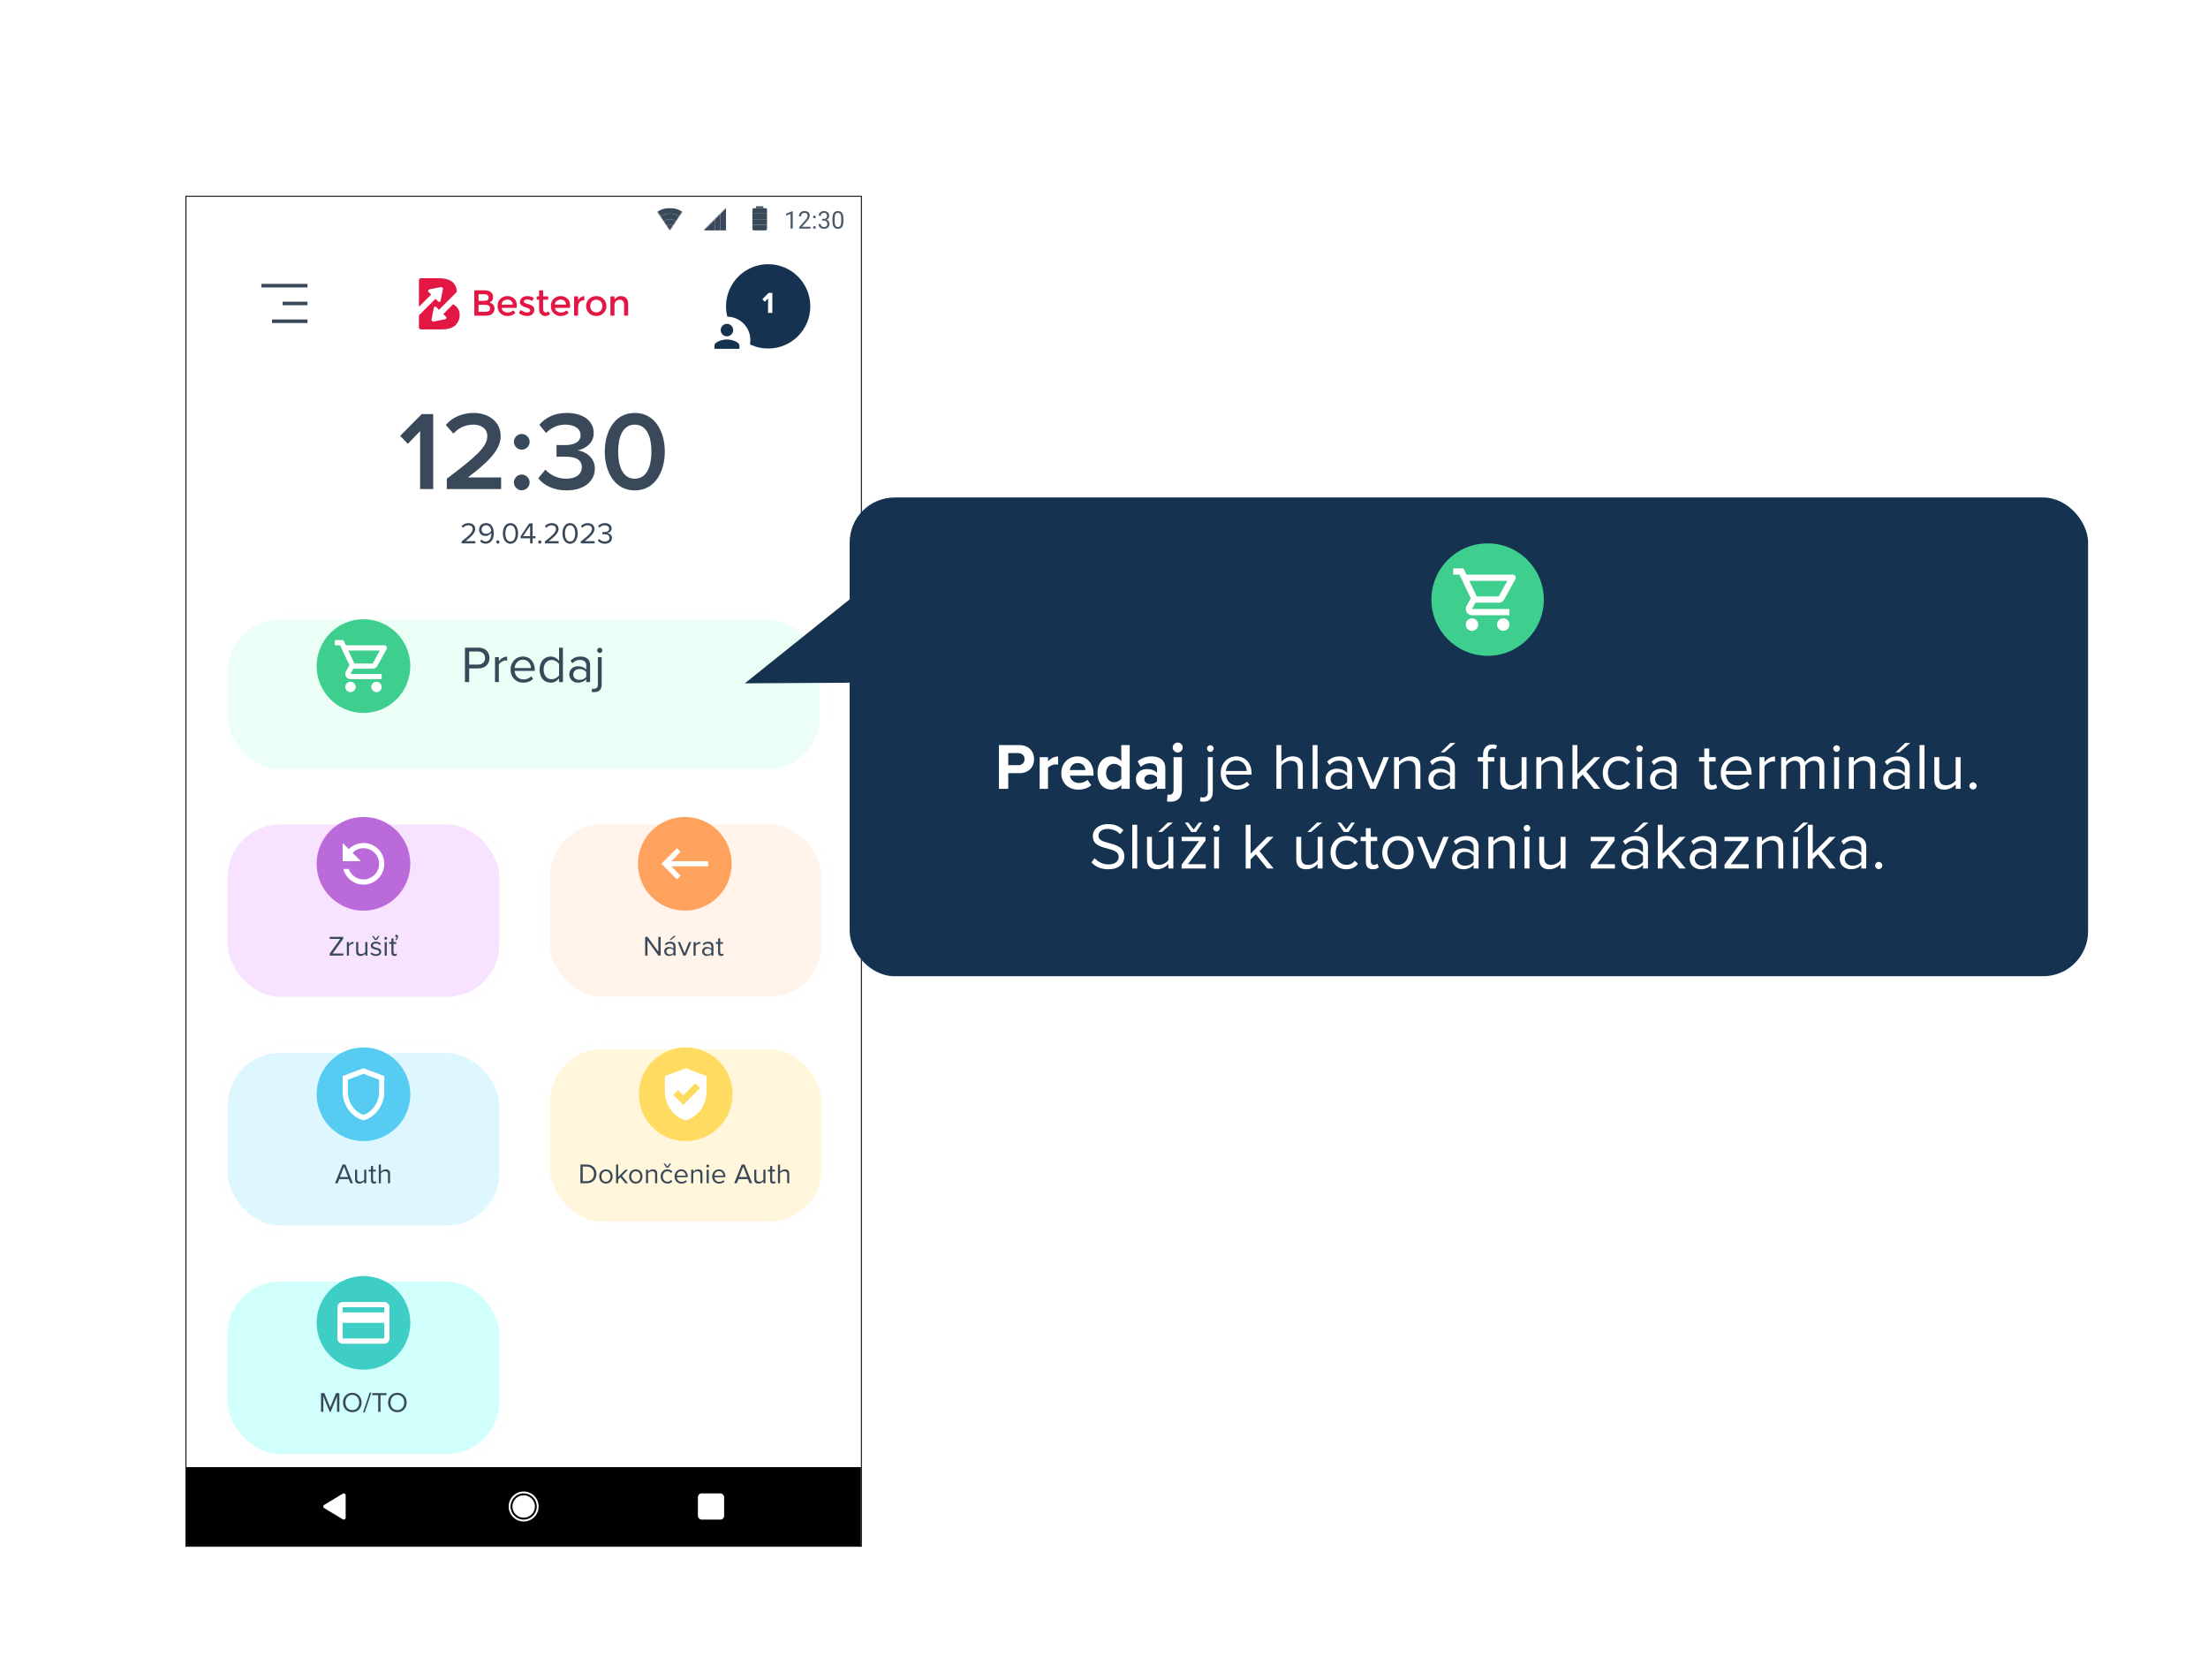 <svg width="2357" height="1793" viewBox="0 0 2357 1793" fill="none" xmlns="http://www.w3.org/2000/svg">
<g clip-path="url(#clip0_3293_11554)">
<rect x="199" y="210" width="720" height="1440" fill="white"/>
<rect x="199" y="210" width="720" height="1440" fill="white"/>
<path d="M199 181.867H919V419.526H199V181.867Z" fill="white"/>
<path fill-rule="evenodd" clip-rule="evenodd" d="M483.338 325.068L473.189 335.243L475.893 337.934C477.122 339.156 476.538 340.476 474.595 340.87L463.619 343.091C461.676 343.483 460.343 342.52 460.653 340.944L463.099 328.637C463.412 327.061 464.674 326.773 465.903 327.995L468.605 330.685L487.167 312.072C487.167 312.072 487.644 311.632 487.629 310.644C487.583 307.417 486.244 304.511 483.989 301.912C482.637 300.403 480.625 299.205 477.951 298.319C475.275 297.434 472.093 296.99 468.406 296.99H449.49C449.49 296.99 447.212 296.79 447.212 299.274V326.475C447.212 327.483 447.897 326.805 447.897 326.805L460.283 314.383L457.578 311.694C456.351 310.47 456.935 309.15 458.877 308.755L469.852 306.537C471.796 306.143 473.129 307.109 472.819 308.679L470.373 320.992C470.061 322.566 468.799 322.852 467.571 321.631L464.867 318.942L447.905 335.949C447.905 335.949 447.211 336.573 447.211 337.625V349.319C447.211 351.604 449.489 351.604 449.489 351.604H471.054C478.534 351.604 483.78 349.911 486.793 346.526C489.39 343.61 490.687 340.249 490.687 336.447C490.687 333.01 489.688 330.133 487.69 327.814C486.68 326.645 485.461 325.737 484.131 324.922C483.669 324.639 483.338 325.068 483.338 325.068" fill="#E21744"/>
<path fill-rule="evenodd" clip-rule="evenodd" d="M510.865 332.756H518.021C519.698 332.756 520.98 332.491 521.87 331.961C522.759 331.431 523.205 330.429 523.205 328.953C523.205 326.549 521.283 325.346 517.441 325.346H510.865V332.756ZM510.865 321.119H516.668C519.968 321.119 521.619 319.993 521.619 317.743C521.619 316.451 521.219 315.52 520.419 314.951C519.62 314.383 518.382 314.098 516.706 314.098H510.865V321.119ZM518.138 336.985H506.832C506.538 336.985 506.301 336.746 506.301 336.451V310.402C506.301 310.108 506.538 309.869 506.832 309.869H516.822C518.652 309.869 520.232 310.089 521.56 310.529C522.889 310.969 523.875 311.564 524.52 312.312C525.758 313.71 526.377 315.287 526.377 317.045C526.377 319.166 525.706 320.744 524.365 321.778C523.875 322.142 523.54 322.367 523.36 322.457C523.178 322.548 522.856 322.696 522.392 322.901C524.068 323.265 525.403 324.022 526.395 325.172C527.389 326.324 527.886 327.751 527.886 329.459C527.886 331.346 527.24 333.015 525.951 334.463C524.43 336.144 521.826 336.985 518.138 336.985V336.985Z" fill="#E21744"/>
<path fill-rule="evenodd" clip-rule="evenodd" d="M535.496 325.153H547.295C547.295 323.421 546.753 322.088 545.671 321.157C544.281 319.962 542.477 319.535 540.257 319.873C540.226 319.878 540.193 319.885 540.163 319.895C537.051 320.803 535.496 322.557 535.496 325.153M551.096 328.566H535.496C535.599 330.067 536.283 331.275 537.548 332.193C538.81 333.111 540.256 333.571 541.879 333.571C544.233 333.571 546.073 332.892 547.396 331.533C547.605 331.32 547.952 331.339 548.154 331.558L549.888 333.461C550.082 333.673 550.077 334.008 549.87 334.206C547.703 336.266 544.936 337.294 541.57 337.294C538.682 337.294 536.225 336.332 534.201 334.405C532.177 332.479 531.164 329.892 531.164 326.646C531.164 323.401 532.195 320.821 534.258 318.907C536.321 316.994 538.753 316.037 541.551 316.037C544.349 316.037 546.728 316.884 548.688 318.577C550.647 320.271 551.628 322.605 551.628 325.58V328.033C551.628 328.328 551.39 328.566 551.096 328.566" fill="#E21744"/>
<path fill-rule="evenodd" clip-rule="evenodd" d="M570.341 330.818C570.341 332.783 569.631 334.355 568.211 335.531C566.794 336.708 564.976 337.295 562.758 337.295C561.262 337.295 559.708 337.025 558.097 336.481C556.65 335.994 555.355 335.33 554.21 334.49C553.987 334.326 553.934 334.011 554.079 333.776L555.609 331.303C555.771 331.042 556.121 330.978 556.373 331.157C558.608 332.74 560.774 333.533 562.874 333.533C563.854 333.533 564.627 333.307 565.195 332.855C565.761 332.403 566.046 331.826 566.046 331.128C566.046 330.093 564.678 329.162 561.945 328.335C561.738 328.257 561.584 328.206 561.48 328.18C557.199 327.017 555.059 325.077 555.059 322.362C555.059 320.448 555.801 318.916 557.284 317.766C558.766 316.615 560.694 316.039 563.067 316.039C565.286 316.039 567.392 316.649 569.385 317.871C569.621 318.014 569.703 318.323 569.578 318.57L568.435 320.835C568.295 321.113 567.949 321.204 567.682 321.045C566.143 320.139 564.489 319.686 562.719 319.686C561.291 319.686 560.235 320.045 559.549 320.761C559.492 320.821 559.448 320.897 559.42 320.976C559.013 322.156 559.286 322.966 560.243 323.409C560.707 323.641 561.358 323.862 562.197 324.069C563.033 324.276 563.776 324.483 564.422 324.689C565.066 324.896 565.691 325.13 566.298 325.388C566.903 325.646 567.555 326.008 568.251 326.473C569.645 327.404 570.341 328.853 570.341 330.818" fill="#E21744"/>
<path fill-rule="evenodd" clip-rule="evenodd" d="M579.795 319.839V330.313C579.795 331.296 580.051 332.078 580.569 332.66C581.085 333.241 581.807 333.532 582.736 333.532C583.496 333.532 584.23 333.229 584.938 332.621C585.191 332.405 585.575 332.467 585.741 332.754L586.959 334.853C587.088 335.075 587.042 335.368 586.843 335.531C585.412 336.706 583.842 337.294 582.136 337.294C580.291 337.294 578.718 336.654 577.416 335.373C576.113 334.095 575.462 332.367 575.462 330.196V319.839H573.402C573.109 319.839 572.871 319.6 572.871 319.306V316.881C572.871 316.586 573.109 316.348 573.402 316.348H575.462V310.402C575.462 310.108 575.7 309.869 575.993 309.869H579.264C579.557 309.869 579.794 310.108 579.794 310.402V316.347H584.678C584.971 316.347 585.209 316.586 585.209 316.88V319.306C585.209 319.6 584.971 319.838 584.678 319.838H579.794V319.839H579.795Z" fill="#E21744"/>
<path fill-rule="evenodd" clip-rule="evenodd" d="M592.39 325.153H604.188C604.188 323.421 603.645 322.088 602.563 321.157C601.175 319.963 599.372 319.535 597.157 319.871C597.126 319.877 597.093 319.885 597.063 319.894C593.944 320.802 592.39 322.555 592.39 325.153M607.989 328.566H592.39C592.492 330.067 593.175 331.275 594.439 332.193C595.703 333.111 597.147 333.571 598.771 333.571C601.125 333.571 602.967 332.892 604.288 331.533C604.496 331.32 604.846 331.339 605.046 331.558L606.78 333.461C606.975 333.673 606.97 334.008 606.762 334.206C604.596 336.266 601.83 337.294 598.464 337.294C595.575 337.294 593.118 336.332 591.093 334.405C589.067 332.479 588.057 329.892 588.057 326.646C588.057 323.401 589.087 320.821 591.15 318.907C593.214 316.994 595.646 316.037 598.443 316.037C601.241 316.037 603.619 316.884 605.58 318.577C607.539 320.271 608.521 322.605 608.521 325.58V328.033C608.521 328.328 608.283 328.566 607.989 328.566" fill="#E21744"/>
<path fill-rule="evenodd" clip-rule="evenodd" d="M623.42 320.423C621.363 320.459 619.809 321.157 618.753 322.517C617.67 323.914 617.128 325.788 617.128 328.141V336.453C617.128 336.747 616.89 336.986 616.596 336.986H613.328C613.034 336.986 612.797 336.747 612.797 336.453V316.882C612.797 316.588 613.035 316.35 613.328 316.35H616.595C616.891 316.35 617.127 316.589 617.127 316.882V319.835C617.127 320.014 617.363 320.087 617.457 319.936C618.112 318.895 618.952 318.022 619.972 317.318C621.002 316.607 622.086 316.192 623.221 316.073C623.525 316.042 623.784 316.295 623.786 316.6L623.815 320.025C623.816 320.248 623.691 320.423 623.42 320.423" fill="#E21744"/>
<path fill-rule="evenodd" clip-rule="evenodd" d="M631.86 331.535C633.083 332.79 634.638 333.416 636.52 333.416C638.402 333.416 639.956 332.79 641.182 331.535C642.407 330.281 643.021 328.659 643.021 326.667C643.021 324.677 642.407 323.053 641.182 321.798C639.956 320.544 638.402 319.918 636.52 319.918C634.638 319.918 633.083 320.544 631.86 321.798C630.634 323.053 630.022 324.677 630.022 326.667C630.022 328.659 630.634 330.281 631.86 331.535M644.256 334.211C642.193 336.268 639.614 337.295 636.52 337.295C633.425 337.295 630.847 336.268 628.783 334.211C626.72 332.156 625.689 329.641 625.689 326.667C625.689 323.693 626.72 321.178 628.783 319.123C630.847 317.067 633.425 316.039 636.52 316.039C639.614 316.039 642.193 317.067 644.256 319.123C646.321 321.178 647.352 323.693 647.352 326.667C647.352 329.641 646.321 332.156 644.256 334.211" fill="#E21744"/>
<path fill-rule="evenodd" clip-rule="evenodd" d="M655.938 325.813V336.452C655.938 336.747 655.7 336.986 655.407 336.986H652.137C651.842 336.986 651.605 336.747 651.605 336.452V316.882C651.605 316.588 651.843 316.349 652.137 316.349H655.407C655.7 316.349 655.938 316.589 655.938 316.882V319.121C655.938 319.404 656.294 319.513 656.458 319.283C657.555 317.751 659.126 316.706 661.174 316.151C661.207 316.142 661.243 316.135 661.275 316.132C664.304 315.774 666.683 316.453 668.413 318.172C669.845 319.594 670.559 321.651 670.559 324.34V336.452C670.559 336.747 670.321 336.986 670.028 336.986H666.759C666.466 336.986 666.228 336.747 666.228 336.452V325.659C666.228 321.857 664.654 319.956 661.509 319.956C660.011 319.956 658.71 320.455 657.602 321.451C656.492 322.445 655.938 323.9 655.938 325.813" fill="#E21744"/>
<rect x="279" y="303" width="49.263" height="3.8" fill="#3A4959"/>
<rect x="301.736" y="322" width="26.526" height="3.8" fill="#3A4959"/>
<rect x="290.369" y="340.998" width="37.895" height="3.8" fill="#3A4959"/>
<path opacity="0.2" fill-rule="evenodd" clip-rule="evenodd" d="M199 210V258H919V210H199Z" fill="white"/>
<mask id="mask0_3293_11554" style="mask-type:luminance" maskUnits="userSpaceOnUse" x="699" y="222" width="32" height="24">
<path fill-rule="evenodd" clip-rule="evenodd" d="M699 222L715 246L731 222H699Z" fill="white"/>
</mask>
<g mask="url(#mask0_3293_11554)">
<path fill-rule="evenodd" clip-rule="evenodd" d="M715 222C701.8 222 691 232.8 691 246C691 259.2 701.8 270 715 270C728.2 270 739 259.2 739 246C739 232.8 728.2 222 715 222V222ZM715 264C705 264 697 256 697 246C697 236 705 228 715 228C725 228 733 236 733 246C733 256 725 264 715 264V264Z" fill="#3A4959"/>
<path fill-rule="evenodd" clip-rule="evenodd" d="M715 228C705 228 697 236 697 246C697 256 705 264 715 264C725 264 733 256 733 246C733 236 725 228 715 228V228ZM715 258C708.4 258 703 252.6 703 246C703 239.4 708.4 234 715 234C721.6 234 727 239.4 727 246C727 252.6 721.6 258 715 258V258Z" fill="#3A4959"/>
<path fill-rule="evenodd" clip-rule="evenodd" d="M715 234C708.4 234 703 239.4 703 246C703 252.6 708.4 258 715 258C721.6 258 727 252.6 727 246C727 239.4 721.6 234 715 234V234ZM715 252C711.6 252 709 249.4 709 246C709 242.6 711.6 240 715 240C718.4 240 721 242.6 721 246C721 249.4 718.4 252 715 252V252Z" fill="#3A4959"/>
<circle cx="715" cy="246" r="6" fill="#3A4959"/>
</g>
<mask id="mask1_3293_11554" style="mask-type:luminance" maskUnits="userSpaceOnUse" x="751" y="222" width="24" height="24">
<path fill-rule="evenodd" clip-rule="evenodd" d="M775 246V222L751 246H775Z" fill="white"/>
</mask>
<g mask="url(#mask1_3293_11554)">
<path fill-rule="evenodd" clip-rule="evenodd" d="M769 222V246H775V222H769Z" fill="#3A4959"/>
<path fill-rule="evenodd" clip-rule="evenodd" d="M763 222V246H769V222H763Z" fill="#3A4959"/>
<path fill-rule="evenodd" clip-rule="evenodd" d="M757 222V246H763V222H757Z" fill="#3A4959"/>
<path fill-rule="evenodd" clip-rule="evenodd" d="M751 222V246H757V222H751Z" fill="#3A4959"/>
</g>
<mask id="mask2_3293_11554" style="mask-type:luminance" maskUnits="userSpaceOnUse" x="803" y="220" width="16" height="26">
<path fill-rule="evenodd" clip-rule="evenodd" d="M817 222H815V220H807V222H805C803.8 222 803 222.8 803 224V244C803 245.2 803.8 246 805 246H817C818.2 246 819 245.2 819 244V224C819 222.8 818.2 222 817 222V222Z" fill="white"/>
</mask>
<g mask="url(#mask2_3293_11554)">
<path fill-rule="evenodd" clip-rule="evenodd" d="M803 240V246H819V240H803Z" fill="#3A4959"/>
<path fill-rule="evenodd" clip-rule="evenodd" d="M803 234V240H819V234H803Z" fill="#3A4959"/>
<path fill-rule="evenodd" clip-rule="evenodd" d="M803 228V234H819V228H803Z" fill="#3A4959"/>
<path fill-rule="evenodd" clip-rule="evenodd" d="M803 222V228H819V222H803Z" fill="#3A4959"/>
<path fill-rule="evenodd" clip-rule="evenodd" d="M807 220V222H815V220H807Z" fill="#3A4959"/>
</g>
<g opacity="0.9">
<path d="M846.255 225.414V244H843.906V228.347L839.171 230.073V227.953L845.887 225.414H846.255ZM865.272 242.07V244H853.174V242.312L859.229 235.57C859.974 234.741 860.55 234.038 860.956 233.463C861.371 232.879 861.659 232.358 861.819 231.901C861.989 231.436 862.073 230.962 862.073 230.479C862.073 229.87 861.946 229.32 861.692 228.829C861.447 228.33 861.083 227.932 860.601 227.636C860.118 227.34 859.534 227.191 858.849 227.191C858.028 227.191 857.342 227.352 856.792 227.674C856.25 227.987 855.844 228.427 855.573 228.994C855.302 229.561 855.167 230.213 855.167 230.949H852.818C852.818 229.908 853.047 228.956 853.504 228.093C853.961 227.229 854.638 226.544 855.535 226.036C856.432 225.52 857.537 225.262 858.849 225.262C860.017 225.262 861.015 225.469 861.845 225.884C862.674 226.29 863.309 226.866 863.749 227.61C864.198 228.347 864.422 229.21 864.422 230.2C864.422 230.742 864.329 231.292 864.143 231.851C863.965 232.401 863.715 232.951 863.394 233.501C863.08 234.051 862.712 234.593 862.289 235.126C861.874 235.659 861.43 236.184 860.956 236.7L856.005 242.07H865.272ZM867.938 242.756C867.938 242.358 868.061 242.024 868.307 241.753C868.561 241.474 868.924 241.334 869.398 241.334C869.872 241.334 870.232 241.474 870.478 241.753C870.731 242.024 870.858 242.358 870.858 242.756C870.858 243.145 870.731 243.475 870.478 243.746C870.232 244.017 869.872 244.152 869.398 244.152C868.924 244.152 868.561 244.017 868.307 243.746C868.061 243.475 867.938 243.145 867.938 242.756ZM867.951 231.546C867.951 231.148 868.074 230.814 868.319 230.543C868.573 230.264 868.937 230.124 869.411 230.124C869.885 230.124 870.245 230.264 870.49 230.543C870.744 230.814 870.871 231.148 870.871 231.546C870.871 231.935 870.744 232.265 870.49 232.536C870.245 232.807 869.885 232.942 869.411 232.942C868.937 232.942 868.573 232.807 868.319 232.536C868.074 232.265 867.951 231.935 867.951 231.546ZM877.511 233.603H879.187C880.007 233.603 880.685 233.467 881.218 233.196C881.759 232.917 882.161 232.54 882.424 232.066C882.695 231.584 882.83 231.042 882.83 230.441C882.83 229.73 882.712 229.134 882.475 228.651C882.238 228.169 881.882 227.805 881.408 227.56C880.934 227.314 880.333 227.191 879.605 227.191C878.945 227.191 878.361 227.323 877.854 227.585C877.354 227.839 876.961 228.203 876.673 228.677C876.394 229.151 876.254 229.709 876.254 230.353H873.905C873.905 229.413 874.142 228.558 874.616 227.788C875.09 227.018 875.755 226.404 876.609 225.947C877.473 225.49 878.471 225.262 879.605 225.262C880.723 225.262 881.7 225.461 882.538 225.858C883.376 226.248 884.028 226.832 884.493 227.61C884.959 228.381 885.191 229.341 885.191 230.492C885.191 230.958 885.081 231.457 884.861 231.99C884.65 232.515 884.315 233.006 883.858 233.463C883.41 233.92 882.826 234.297 882.106 234.593C881.387 234.881 880.524 235.024 879.517 235.024H877.511V233.603ZM877.511 235.532V234.123H879.517C880.693 234.123 881.666 234.263 882.437 234.542C883.207 234.821 883.812 235.194 884.252 235.659C884.701 236.125 885.014 236.637 885.191 237.195C885.378 237.745 885.471 238.296 885.471 238.846C885.471 239.709 885.323 240.475 885.026 241.144C884.739 241.812 884.328 242.379 883.795 242.845C883.27 243.31 882.652 243.661 881.941 243.898C881.23 244.135 880.456 244.254 879.618 244.254C878.814 244.254 878.057 244.14 877.346 243.911C876.643 243.683 876.021 243.353 875.479 242.921C874.938 242.481 874.515 241.943 874.21 241.309C873.905 240.665 873.753 239.933 873.753 239.112H876.102C876.102 239.756 876.241 240.318 876.521 240.801C876.808 241.283 877.215 241.66 877.739 241.931C878.272 242.193 878.899 242.324 879.618 242.324C880.338 242.324 880.955 242.201 881.472 241.956C881.996 241.702 882.398 241.321 882.678 240.813C882.966 240.306 883.109 239.667 883.109 238.896C883.109 238.126 882.949 237.496 882.627 237.005C882.305 236.506 881.848 236.137 881.256 235.9C880.672 235.655 879.982 235.532 879.187 235.532H877.511ZM900.312 233.285V236.104C900.312 237.618 900.176 238.896 899.905 239.937C899.634 240.979 899.245 241.816 898.737 242.451C898.23 243.086 897.616 243.547 896.896 243.835C896.186 244.114 895.382 244.254 894.484 244.254C893.773 244.254 893.118 244.165 892.517 243.987C891.916 243.81 891.374 243.526 890.892 243.137C890.418 242.739 890.011 242.223 889.673 241.588C889.334 240.953 889.076 240.183 888.898 239.277C888.721 238.372 888.632 237.314 888.632 236.104V233.285C888.632 231.77 888.767 230.501 889.038 229.477C889.317 228.452 889.711 227.632 890.219 227.014C890.727 226.387 891.336 225.939 892.047 225.668C892.766 225.397 893.57 225.262 894.459 225.262C895.178 225.262 895.839 225.351 896.439 225.528C897.049 225.698 897.591 225.973 898.064 226.354C898.538 226.726 898.94 227.225 899.271 227.852C899.609 228.469 899.867 229.227 900.045 230.124C900.223 231.021 900.312 232.075 900.312 233.285ZM897.95 236.484V232.892C897.95 232.062 897.899 231.334 897.798 230.708C897.705 230.073 897.565 229.532 897.379 229.083C897.193 228.634 896.956 228.271 896.668 227.991C896.389 227.712 896.063 227.509 895.69 227.382C895.327 227.246 894.916 227.179 894.459 227.179C893.9 227.179 893.405 227.285 892.974 227.496C892.542 227.699 892.178 228.025 891.882 228.474C891.594 228.922 891.374 229.51 891.222 230.238C891.069 230.966 890.993 231.851 890.993 232.892V236.484C890.993 237.314 891.04 238.046 891.133 238.681C891.234 239.315 891.382 239.866 891.577 240.331C891.772 240.788 892.009 241.165 892.288 241.461C892.567 241.757 892.889 241.977 893.253 242.121C893.625 242.257 894.036 242.324 894.484 242.324C895.06 242.324 895.563 242.214 895.995 241.994C896.427 241.774 896.786 241.431 897.074 240.966C897.37 240.492 897.591 239.887 897.734 239.15C897.878 238.406 897.95 237.517 897.95 236.484Z" fill="#3A4959"/>
</g>
<path d="M491.447 683V679.704H481.975C487.703 675.384 491.319 671.864 491.319 667.928C491.319 663.672 487.703 661.336 483.575 661.336C480.599 661.336 477.591 662.488 475.703 664.76L477.879 667.224C479.223 665.688 481.143 664.664 483.639 664.664C485.591 664.664 487.511 665.688 487.511 667.928C487.511 671 484.279 673.784 475.991 680.056V683H491.447ZM495.79 680.984C497.23 682.424 499.278 683.352 501.902 683.352C508.078 683.352 511.31 678.488 511.31 672.344C511.31 666.392 508.782 661.304 502.51 661.304C497.742 661.304 494.638 664.536 494.638 668.472C494.638 673.016 497.966 675.384 501.806 675.384C504.302 675.384 506.542 673.816 507.534 672.376V673.016C507.534 676.504 505.774 680.024 501.902 680.024C499.886 680.024 498.638 679.32 497.518 678.168L495.79 680.984ZM507.47 669.656C506.414 671.192 504.622 672.152 502.798 672.152C500.494 672.152 498.446 670.968 498.446 668.344C498.446 666.648 499.918 664.632 502.702 664.632C505.998 664.632 507.278 667.352 507.47 669.656ZM513.492 681.112C513.492 682.328 514.516 683.352 515.732 683.352C516.948 683.352 517.972 682.328 517.972 681.112C517.972 679.896 516.948 678.872 515.732 678.872C514.516 678.872 513.492 679.896 513.492 681.112ZM520.984 672.344C520.984 677.72 523.544 683.384 529.528 683.384C535.512 683.384 538.072 677.72 538.072 672.344C538.072 666.968 535.512 661.336 529.528 661.336C523.544 661.336 520.984 666.968 520.984 672.344ZM534.264 672.344C534.264 676.408 533.016 680.056 529.528 680.056C526.04 680.056 524.792 676.408 524.792 672.344C524.792 668.28 526.04 664.664 529.528 664.664C533.016 664.664 534.264 668.28 534.264 672.344ZM554.207 683V678.168H557.055V674.872H554.207V661.656H549.055L540.287 675.16V678.168H550.463V683H554.207ZM550.463 674.872H543.967L550.463 665.016V674.872ZM559.617 681.112C559.617 682.328 560.641 683.352 561.857 683.352C563.073 683.352 564.097 682.328 564.097 681.112C564.097 679.896 563.073 678.872 561.857 678.872C560.641 678.872 559.617 679.896 559.617 681.112ZM582.853 683V679.704H573.381C579.109 675.384 582.725 671.864 582.725 667.928C582.725 663.672 579.109 661.336 574.981 661.336C572.005 661.336 568.997 662.488 567.109 664.76L569.285 667.224C570.629 665.688 572.549 664.664 575.045 664.664C576.997 664.664 578.917 665.688 578.917 667.928C578.917 671 575.685 673.784 567.397 680.056V683H582.853ZM586.14 672.344C586.14 677.72 588.7 683.384 594.684 683.384C600.668 683.384 603.228 677.72 603.228 672.344C603.228 666.968 600.668 661.336 594.684 661.336C588.7 661.336 586.14 666.968 586.14 672.344ZM599.42 672.344C599.42 676.408 598.172 680.056 594.684 680.056C591.196 680.056 589.948 676.408 589.948 672.344C589.948 668.28 591.196 664.664 594.684 664.664C598.172 664.664 599.42 668.28 599.42 672.344ZM621.603 683V679.704H612.131C617.859 675.384 621.475 671.864 621.475 667.928C621.475 663.672 617.859 661.336 613.731 661.336C610.755 661.336 607.747 662.488 605.859 664.76L608.035 667.224C609.379 665.688 611.299 664.664 613.795 664.664C615.747 664.664 617.667 665.688 617.667 667.928C617.667 671 614.435 673.784 606.147 680.056V683H621.603ZM640.634 683V679.704H631.162C636.89 675.384 640.506 671.864 640.506 667.928C640.506 663.672 636.89 661.336 632.762 661.336C629.786 661.336 626.778 662.488 624.89 664.76L627.066 667.224C628.41 665.688 630.33 664.664 632.826 664.664C634.778 664.664 636.698 665.688 636.698 667.928C636.698 671 633.466 673.784 625.178 680.056V683H640.634Z" fill="#3A4959"/>
<g filter="url(#filter0_d_3293_11554)">
<rect x="235" y="623" width="648" height="176" rx="64" fill="#ECFFF7"/>
<rect x="239" y="627" width="640" height="168" rx="60" stroke="white" stroke-width="8"/>
</g>
<g filter="url(#filter1_d_3293_11554)">
<rect x="235" y="842" width="306" height="200" rx="64" fill="#F7E2FF"/>
<rect x="239" y="846" width="298" height="192" rx="60" stroke="white" stroke-width="8"/>
</g>
<g filter="url(#filter2_d_3293_11554)">
<rect x="579" y="842" width="306" height="200" rx="64" fill="#FFF3EA"/>
<rect x="583" y="846" width="298" height="192" rx="60" stroke="white" stroke-width="8"/>
</g>
<path d="M366.549 1020H351.909V1017.93L363.159 1002.21H351.909V999.99H366.339V1002.06L355.089 1017.78H366.549V1020ZM372.518 1020H370.268V1005.51H372.518V1007.85C373.688 1006.32 375.368 1005.21 377.348 1005.21V1007.52C377.078 1007.46 376.808 1007.43 376.448 1007.43C375.068 1007.43 373.178 1008.57 372.518 1009.74V1020ZM392.2 1020H389.95V1017.96C388.84 1019.22 386.95 1020.36 384.79 1020.36C381.76 1020.36 380.17 1018.89 380.17 1015.74V1005.51H382.42V1015.05C382.42 1017.6 383.71 1018.35 385.66 1018.35C387.43 1018.35 389.11 1017.33 389.95 1016.16V1005.51H392.2V1020ZM402.303 1003.32H400.143L397.203 999H398.733L401.223 1002.18L403.623 999H405.153L402.303 1003.32ZM395.433 1018.08L396.603 1016.46C397.563 1017.57 399.393 1018.53 401.373 1018.53C403.593 1018.53 404.793 1017.54 404.793 1016.13C404.793 1014.54 403.023 1014.03 401.073 1013.55C398.613 1012.98 395.823 1012.32 395.823 1009.32C395.823 1007.07 397.773 1005.15 401.223 1005.15C403.683 1005.15 405.423 1006.08 406.593 1007.25L405.543 1008.81C404.673 1007.76 403.083 1006.98 401.223 1006.98C399.243 1006.98 398.013 1007.88 398.013 1009.17C398.013 1010.58 399.663 1011.03 401.553 1011.48C404.073 1012.05 406.983 1012.77 406.983 1015.98C406.983 1018.41 405.033 1020.36 401.283 1020.36C398.913 1020.36 396.903 1019.64 395.433 1018.08ZM411.749 1003.08C410.939 1003.08 410.249 1002.39 410.249 1001.55C410.249 1000.71 410.939 1000.05 411.749 1000.05C412.589 1000.05 413.279 1000.71 413.279 1001.55C413.279 1002.39 412.589 1003.08 411.749 1003.08ZM412.889 1020H410.639V1005.51H412.889V1020ZM422.747 1003.71L421.787 1002.96C422.657 1002.36 423.407 1001.25 423.497 1000.38C423.437 1000.41 423.287 1000.41 423.167 1000.41C422.447 1000.41 421.907 999.87 421.907 999.09C421.907 998.34 422.507 997.71 423.287 997.71C424.127 997.71 424.877 998.43 424.877 999.69C424.877 1001.34 423.947 1002.87 422.747 1003.71ZM421.037 1020.36C418.907 1020.36 417.827 1019.13 417.827 1016.97V1007.49H415.427V1005.51H417.827V1001.55H420.077V1005.51H423.017V1007.49H420.077V1016.49C420.077 1017.57 420.557 1018.35 421.547 1018.35C422.177 1018.35 422.777 1018.08 423.077 1017.75L423.737 1019.43C423.167 1019.97 422.357 1020.36 421.037 1020.36Z" fill="#3A4959"/>
<circle cx="388" cy="922" r="50" fill="#BB6BD9"/>
<path d="M372.332 906.305C374.388 904.235 376.833 902.593 379.527 901.472C382.22 900.352 385.109 899.776 388.026 899.777C400.304 899.777 410.221 909.722 410.221 922C410.221 934.277 400.304 944.222 388.026 944.222C377.665 944.222 369.026 937.138 366.554 927.555H372.332C373.476 930.804 375.6 933.617 378.411 935.607C381.223 937.598 384.582 938.666 388.026 938.666C397.221 938.666 404.693 931.194 404.693 922C404.693 912.805 397.221 905.333 388.026 905.333C383.415 905.333 379.304 907.25 376.304 910.277L385.248 919.222H365.804V899.777L372.332 906.305Z" fill="white"/>
<path d="M705.246 1020H702.846L691.176 1003.86V1020H688.686V999.99H691.236L702.756 1015.8V999.99H705.246V1020ZM721.416 999L716.346 1003.32H714.636L719.076 999H721.416ZM721.146 1020H718.896V1018.35C717.696 1019.67 716.046 1020.36 714.096 1020.36C711.636 1020.36 709.026 1018.71 709.026 1015.56C709.026 1012.32 711.636 1010.79 714.096 1010.79C716.076 1010.79 717.726 1011.42 718.896 1012.77V1010.16C718.896 1008.21 717.336 1007.1 715.236 1007.1C713.496 1007.1 712.086 1007.73 710.796 1009.11L709.746 1007.55C711.306 1005.93 713.166 1005.15 715.536 1005.15C718.596 1005.15 721.146 1006.53 721.146 1010.04V1020ZM718.896 1016.94V1014.21C718.026 1013.01 716.496 1012.41 714.906 1012.41C712.806 1012.41 711.336 1013.73 711.336 1015.59C711.336 1017.42 712.806 1018.74 714.906 1018.74C716.496 1018.74 718.026 1018.14 718.896 1016.94ZM731.986 1020H729.526L723.496 1005.51H725.926L730.756 1017.39L735.556 1005.51H738.016L731.986 1020ZM742.613 1020H740.363V1005.51H742.613V1007.85C743.783 1006.32 745.463 1005.21 747.443 1005.21V1007.52C747.173 1007.46 746.903 1007.43 746.543 1007.43C745.163 1007.43 743.273 1008.57 742.613 1009.74V1020ZM761.576 1020H759.326V1018.35C758.126 1019.67 756.476 1020.36 754.526 1020.36C752.066 1020.36 749.456 1018.71 749.456 1015.56C749.456 1012.32 752.066 1010.79 754.526 1010.79C756.506 1010.79 758.156 1011.42 759.326 1012.77V1010.16C759.326 1008.21 757.766 1007.1 755.666 1007.1C753.926 1007.1 752.516 1007.73 751.226 1009.11L750.176 1007.55C751.736 1005.93 753.596 1005.15 755.966 1005.15C759.026 1005.15 761.576 1006.53 761.576 1010.04V1020ZM759.326 1016.94V1014.21C758.456 1013.01 756.926 1012.41 755.336 1012.41C753.236 1012.41 751.766 1013.73 751.766 1015.59C751.766 1017.42 753.236 1018.74 755.336 1018.74C756.926 1018.74 758.456 1018.14 759.326 1016.94ZM769.746 1020.36C767.616 1020.36 766.536 1019.13 766.536 1016.97V1007.49H764.136V1005.51H766.536V1001.55H768.786V1005.51H771.726V1007.49H768.786V1016.49C768.786 1017.57 769.266 1018.35 770.256 1018.35C770.886 1018.35 771.486 1018.08 771.786 1017.75L772.446 1019.43C771.876 1019.97 771.066 1020.36 769.746 1020.36Z" fill="#3A4959"/>
<path d="M500.855 728H496.29V691.315H511.03C518.4 691.315 522.525 696.375 522.525 702.37C522.525 708.365 518.29 713.425 511.03 713.425H500.855V728ZM517.795 702.37C517.795 698.245 514.825 695.385 510.48 695.385H500.855V709.355H510.48C514.825 709.355 517.795 706.495 517.795 702.37ZM532.53 728H528.405V701.435H532.53V705.725C534.675 702.92 537.755 700.885 541.385 700.885V705.12C540.89 705.01 540.395 704.955 539.735 704.955C537.205 704.955 533.74 707.045 532.53 709.19V728ZM545.02 714.69C545.02 706.99 550.52 700.775 558.11 700.775C566.14 700.775 570.87 707.045 570.87 715.02V716.065H549.365C549.695 721.07 553.215 725.25 558.935 725.25C561.96 725.25 565.04 724.04 567.13 721.895L569.11 724.59C566.47 727.23 562.895 728.66 558.55 728.66C550.685 728.66 545.02 722.995 545.02 714.69ZM558.055 704.185C552.39 704.185 549.585 708.97 549.365 713.04H566.8C566.745 709.08 564.105 704.185 558.055 704.185ZM600.926 728H596.801V724.04C594.821 726.735 591.576 728.66 587.836 728.66C580.906 728.66 576.011 723.38 576.011 714.745C576.011 706.275 580.851 700.775 587.836 700.775C591.411 700.775 594.656 702.535 596.801 705.45V691.315H600.926V728ZM596.801 720.795V708.75C595.316 706.44 592.126 704.46 588.826 704.46C583.491 704.46 580.301 708.86 580.301 714.745C580.301 720.63 583.491 724.975 588.826 724.975C592.126 724.975 595.316 723.105 596.801 720.795ZM629.922 728H625.797V724.975C623.597 727.395 620.572 728.66 616.997 728.66C612.487 728.66 607.702 725.635 607.702 719.86C607.702 713.92 612.487 711.115 616.997 711.115C620.627 711.115 623.652 712.27 625.797 714.745V709.96C625.797 706.385 622.937 704.35 619.087 704.35C615.897 704.35 613.312 705.505 610.947 708.035L609.022 705.175C611.882 702.205 615.292 700.775 619.637 700.775C625.247 700.775 629.922 703.305 629.922 709.74V728ZM625.797 722.39V717.385C624.202 715.185 621.397 714.085 618.482 714.085C614.632 714.085 611.937 716.505 611.937 719.915C611.937 723.27 614.632 725.69 618.482 725.69C621.397 725.69 624.202 724.59 625.797 722.39ZM640.225 696.98C638.74 696.98 637.475 695.715 637.475 694.175C637.475 692.635 638.74 691.425 640.225 691.425C641.765 691.425 643.03 692.635 643.03 694.175C643.03 695.715 641.765 696.98 640.225 696.98ZM638.19 701.435H642.315V730.585C642.315 735.81 639.51 738.78 634.505 738.78C633.35 738.78 632.415 738.67 631.535 738.395L632.085 734.93C632.635 735.15 633.405 735.205 634.065 735.205C636.485 735.205 638.19 733.94 638.19 730.585V701.435Z" fill="#3A4959"/>
<circle cx="731" cy="922" r="50" fill="#FFA25E"/>
<path d="M756 919.221H716.639L726.583 909.249L722.667 905.332L706 921.999L722.667 938.665L726.583 934.749L716.639 924.776H756V919.221Z" fill="white"/>
<circle cx="388" cy="711" r="50" fill="#3ECE8E"/>
<path d="M397.86 713.776C399.943 713.776 401.777 712.637 402.721 710.915L412.666 692.887C412.9 692.466 413.02 691.991 413.014 691.51C413.008 691.028 412.877 690.556 412.633 690.141C412.389 689.726 412.04 689.381 411.622 689.142C411.204 688.903 410.731 688.776 410.249 688.776H369.138L366.527 683.221H357.443V688.776H362.999L372.999 709.86L369.249 716.637C367.221 720.36 369.888 724.887 374.11 724.887H407.443V719.332H374.11L377.166 713.776H397.86ZM371.777 694.332H405.527L397.86 708.221H378.36L371.777 694.332ZM374.11 727.665C371.054 727.665 368.582 730.165 368.582 733.221C368.582 736.276 371.054 738.776 374.11 738.776C377.166 738.776 379.666 736.276 379.666 733.221C379.666 730.165 377.166 727.665 374.11 727.665ZM401.888 727.665C398.832 727.665 396.36 730.165 396.36 733.221C396.36 736.276 398.832 738.776 401.888 738.776C404.943 738.776 407.443 736.276 407.443 733.221C407.443 730.165 404.943 727.665 401.888 727.665Z" fill="white"/>
<g filter="url(#filter3_d_3293_11554)">
<rect x="579" y="1082" width="306" height="200" rx="64" fill="#FFF6DB"/>
<rect x="583" y="1086" width="298" height="192" rx="60" stroke="white" stroke-width="8"/>
</g>
<path d="M626.42 1263H619.58V1242.99H626.42C632.63 1242.99 636.68 1247.34 636.68 1253.01C636.68 1258.71 632.63 1263 626.42 1263ZM622.07 1245.21V1260.78H626.42C631.28 1260.78 634.1 1257.3 634.1 1253.01C634.1 1248.69 631.37 1245.21 626.42 1245.21H622.07ZM646.826 1263.36C642.416 1263.36 639.656 1259.94 639.656 1255.74C639.656 1251.54 642.416 1248.15 646.826 1248.15C651.236 1248.15 653.996 1251.54 653.996 1255.74C653.996 1259.94 651.236 1263.36 646.826 1263.36ZM646.826 1261.35C649.916 1261.35 651.626 1258.71 651.626 1255.74C651.626 1252.8 649.916 1250.16 646.826 1250.16C643.736 1250.16 641.996 1252.8 641.996 1255.74C641.996 1258.71 643.736 1261.35 646.826 1261.35ZM670.414 1263H667.534L662.314 1256.49L659.914 1258.86V1263H657.664V1242.99H659.914V1256.22L667.534 1248.51H670.384L663.964 1255.08L670.414 1263ZM678.701 1263.36C674.291 1263.36 671.531 1259.94 671.531 1255.74C671.531 1251.54 674.291 1248.15 678.701 1248.15C683.111 1248.15 685.871 1251.54 685.871 1255.74C685.871 1259.94 683.111 1263.36 678.701 1263.36ZM678.701 1261.35C681.791 1261.35 683.501 1258.71 683.501 1255.74C683.501 1252.8 681.791 1250.16 678.701 1250.16C675.611 1250.16 673.871 1252.8 673.871 1255.74C673.871 1258.71 675.611 1261.35 678.701 1261.35ZM701.569 1263H699.319V1253.52C699.319 1250.97 698.029 1250.16 696.079 1250.16C694.309 1250.16 692.629 1251.24 691.789 1252.41V1263H689.539V1248.51H691.789V1250.61C692.809 1249.41 694.789 1248.15 696.949 1248.15C699.979 1248.15 701.569 1249.68 701.569 1252.83V1263ZM713.473 1246.32H711.312L708.373 1242H709.903L712.393 1245.18L714.793 1242H716.323L713.473 1246.32ZM705.223 1255.74C705.223 1251.45 708.133 1248.15 712.453 1248.15C715.093 1248.15 716.653 1249.23 717.763 1250.67L716.263 1252.05C715.303 1250.73 714.073 1250.16 712.573 1250.16C709.483 1250.16 707.562 1252.53 707.562 1255.74C707.562 1258.95 709.483 1261.35 712.573 1261.35C714.073 1261.35 715.303 1260.75 716.263 1259.46L717.763 1260.84C716.653 1262.28 715.093 1263.36 712.453 1263.36C708.133 1263.36 705.223 1260.06 705.223 1255.74ZM720.076 1255.74C720.076 1251.54 723.076 1248.15 727.216 1248.15C731.596 1248.15 734.176 1251.57 734.176 1255.92V1256.49H722.446C722.626 1259.22 724.546 1261.5 727.666 1261.5C729.316 1261.5 730.996 1260.84 732.136 1259.67L733.216 1261.14C731.776 1262.58 729.826 1263.36 727.456 1263.36C723.166 1263.36 720.076 1260.27 720.076 1255.74ZM727.186 1250.01C724.096 1250.01 722.566 1252.62 722.446 1254.84H731.956C731.926 1252.68 730.486 1250.01 727.186 1250.01ZM749.85 1263H747.6V1253.52C747.6 1250.97 746.31 1250.16 744.36 1250.16C742.59 1250.16 740.91 1251.24 740.07 1252.41V1263H737.82V1248.51H740.07V1250.61C741.09 1249.41 743.07 1248.15 745.23 1248.15C748.26 1248.15 749.85 1249.68 749.85 1252.83V1263ZM755.454 1246.08C754.644 1246.08 753.954 1245.39 753.954 1244.55C753.954 1243.71 754.644 1243.05 755.454 1243.05C756.294 1243.05 756.984 1243.71 756.984 1244.55C756.984 1245.39 756.294 1246.08 755.454 1246.08ZM756.594 1263H754.344V1248.51H756.594V1263ZM760.242 1255.74C760.242 1251.54 763.242 1248.15 767.382 1248.15C771.762 1248.15 774.342 1251.57 774.342 1255.92V1256.49H762.612C762.792 1259.22 764.712 1261.5 767.832 1261.5C769.482 1261.5 771.162 1260.84 772.302 1259.67L773.382 1261.14C771.942 1262.58 769.992 1263.36 767.622 1263.36C763.332 1263.36 760.242 1260.27 760.242 1255.74ZM767.352 1250.01C764.262 1250.01 762.732 1252.62 762.612 1254.84H772.122C772.092 1252.68 770.652 1250.01 767.352 1250.01ZM802.941 1263H800.181L798.411 1258.56H788.271L786.501 1263H783.741L791.781 1242.99H794.871L802.941 1263ZM797.661 1256.34L793.341 1245.21L788.991 1256.34H797.661ZM817.145 1263H814.895V1260.96C813.785 1262.22 811.895 1263.36 809.735 1263.36C806.705 1263.36 805.115 1261.89 805.115 1258.74V1248.51H807.365V1258.05C807.365 1260.6 808.655 1261.35 810.605 1261.35C812.375 1261.35 814.055 1260.33 814.895 1259.16V1248.51H817.145V1263ZM825.299 1263.36C823.169 1263.36 822.089 1262.13 822.089 1259.97V1250.49H819.689V1248.51H822.089V1244.55H824.339V1248.51H827.279V1250.49H824.339V1259.49C824.339 1260.57 824.819 1261.35 825.809 1261.35C826.439 1261.35 827.039 1261.08 827.339 1260.75L827.999 1262.43C827.429 1262.97 826.619 1263.36 825.299 1263.36ZM842.517 1263H840.267V1253.46C840.267 1250.91 838.947 1250.16 836.997 1250.16C835.257 1250.16 833.577 1251.24 832.707 1252.41V1263H830.457V1242.99H832.707V1250.61C833.727 1249.41 835.707 1248.15 837.897 1248.15C840.927 1248.15 842.517 1249.62 842.517 1252.77V1263Z" fill="#3A4959"/>
<circle cx="732" cy="1168" r="50" fill="#FFDC61"/>
<path fill-rule="evenodd" clip-rule="evenodd" d="M709.775 1148.55L731.998 1140.22L754.22 1148.55V1165.47C754.22 1179.5 744.748 1192.58 731.998 1195.78C719.248 1192.58 709.775 1179.5 709.775 1165.47V1148.55ZM729.391 1179.38L747.373 1161.4L742.243 1156.27L729.391 1169.12L723.795 1163.52L718.665 1168.65L729.391 1179.38Z" fill="white"/>
<g filter="url(#filter4_d_3293_11554)">
<rect x="235" y="1086" width="306" height="200" rx="64" fill="#DEF7FF"/>
<rect x="239" y="1090" width="298" height="192" rx="60" stroke="white" stroke-width="8"/>
</g>
<circle cx="388" cy="1168" r="50" fill="#56CCF2"/>
<path d="M388 1140.22L365.777 1148.55V1165.47C365.777 1179.5 375.25 1192.58 388 1195.78C400.75 1192.58 410.222 1179.5 410.222 1165.47V1148.55L388 1140.22ZM404.666 1165.47C404.666 1176.58 397.583 1186.86 388 1190C378.416 1186.86 371.333 1176.61 371.333 1165.47V1152.42L388 1146.17L404.666 1152.42V1165.47V1165.47Z" fill="white"/>
<path d="M376.825 1263H374.065L372.295 1258.56H362.155L360.385 1263H357.625L365.665 1242.99H368.755L376.825 1263ZM371.545 1256.34L367.225 1245.21L362.875 1256.34H371.545ZM391.03 1263H388.78V1260.96C387.67 1262.22 385.78 1263.36 383.62 1263.36C380.59 1263.36 379 1261.89 379 1258.74V1248.51H381.25V1258.05C381.25 1260.6 382.54 1261.35 384.49 1261.35C386.26 1261.35 387.94 1260.33 388.78 1259.16V1248.51H391.03V1263ZM399.183 1263.36C397.053 1263.36 395.973 1262.13 395.973 1259.97V1250.49H393.573V1248.51H395.973V1244.55H398.223V1248.51H401.163V1250.49H398.223V1259.49C398.223 1260.57 398.703 1261.35 399.693 1261.35C400.323 1261.35 400.923 1261.08 401.223 1260.75L401.883 1262.43C401.313 1262.97 400.503 1263.36 399.183 1263.36ZM416.402 1263H414.152V1253.46C414.152 1250.91 412.832 1250.16 410.882 1250.16C409.142 1250.16 407.462 1251.24 406.592 1252.41V1263H404.342V1242.99H406.592V1250.61C407.612 1249.41 409.592 1248.15 411.782 1248.15C414.812 1248.15 416.402 1249.62 416.402 1252.77V1263Z" fill="#3A4959"/>
<g filter="url(#filter5_d_3293_11554)">
<rect x="235" y="1330" width="306" height="200" rx="64" fill="#D1FFFC"/>
<rect x="239" y="1334" width="298" height="192" rx="60" stroke="white" stroke-width="8"/>
</g>
<circle cx="388" cy="1412" r="50" fill="#3ECEC5"/>
<path d="M410.221 1389.78H365.776C362.693 1389.78 360.248 1392.25 360.248 1395.33L360.221 1428.67C360.221 1431.75 362.693 1434.22 365.776 1434.22H410.221C413.304 1434.22 415.776 1431.75 415.776 1428.67V1395.33C415.776 1392.25 413.304 1389.78 410.221 1389.78ZM410.221 1428.67H365.776V1412H410.221V1428.67ZM410.221 1400.89H365.776V1395.33H410.221V1400.89Z" fill="white"/>
<path d="M362.279 1507H359.789V1490.35L352.979 1507H351.959L345.179 1490.35V1507H342.689V1486.99H346.259L352.469 1502.23L358.709 1486.99H362.279V1507ZM366.136 1497.01C366.136 1491.1 370.126 1486.66 376.066 1486.66C381.976 1486.66 385.996 1491.1 385.996 1497.01C385.996 1502.92 381.976 1507.36 376.066 1507.36C370.126 1507.36 366.136 1502.92 366.136 1497.01ZM383.416 1497.01C383.416 1492.33 380.536 1488.88 376.066 1488.88C371.566 1488.88 368.716 1492.33 368.716 1497.01C368.716 1501.66 371.566 1505.14 376.066 1505.14C380.536 1505.14 383.416 1501.66 383.416 1497.01ZM389.316 1507.6H387.546L394.656 1486.39H396.426L389.316 1507.6ZM406.203 1507H403.713V1489.21H397.383V1486.99H412.563V1489.21H406.203V1507ZM414.242 1497.01C414.242 1491.1 418.232 1486.66 424.172 1486.66C430.082 1486.66 434.102 1491.1 434.102 1497.01C434.102 1502.92 430.082 1507.36 424.172 1507.36C418.232 1507.36 414.242 1502.92 414.242 1497.01ZM431.522 1497.01C431.522 1492.33 428.642 1488.88 424.172 1488.88C419.672 1488.88 416.822 1492.33 416.822 1497.01C416.822 1501.66 419.672 1505.14 424.172 1505.14C428.642 1505.14 431.522 1501.66 431.522 1497.01Z" fill="#3A4959"/>
<rect width="720" height="84" transform="translate(199 1566)" fill="black"/>
<rect x="745" y="1594" width="28" height="28" rx="4" fill="white"/>
<path fill-rule="evenodd" clip-rule="evenodd" d="M365.968 1594.29C367.301 1593.49 369 1594.45 369 1596.01V1619.99C369 1621.55 367.301 1622.51 365.968 1621.71L346.044 1609.71C344.753 1608.94 344.753 1607.06 346.044 1606.29L365.968 1594.29Z" fill="white"/>
<path fill-rule="evenodd" clip-rule="evenodd" d="M575 1608C575 1616.84 567.837 1624 559 1624C550.163 1624 543 1616.84 543 1608C543 1599.16 550.163 1592 559 1592C567.837 1592 575 1599.16 575 1608ZM573 1608C573 1615.73 566.732 1622 559 1622C551.268 1622 545 1615.73 545 1608C545 1600.27 551.268 1594 559 1594C566.732 1594 573 1600.27 573 1608ZM559 1620C565.627 1620 571 1614.63 571 1608C571 1601.37 565.627 1596 559 1596C552.373 1596 547 1601.37 547 1608C547 1614.63 552.373 1620 559 1620Z" fill="white"/>
<circle cx="820" cy="327" r="45" fill="#153351"/>
<g filter="url(#filter6_d_3293_11554)">
<circle cx="776" cy="359" r="25" fill="white"/>
</g>
<path d="M824.462 334H819.886V318.512L816.366 322.128L813.774 319.408L820.494 312.656H824.462V334Z" fill="white"/>
<path d="M507.415 580H492.759V577.888C500.439 571.84 504.599 568.288 504.599 564.608C504.599 561.888 502.359 560.704 500.151 560.704C497.591 560.704 495.607 561.792 494.359 563.392L492.727 561.696C494.359 559.552 497.143 558.336 500.151 558.336C503.703 558.336 507.319 560.352 507.319 564.608C507.319 568.96 502.903 572.928 496.951 577.632H507.415V580ZM512.532 577.792L513.876 575.808C514.964 577.088 516.244 577.984 518.452 577.984C522.772 577.984 524.468 573.664 524.468 569.632C524.468 569.344 524.468 569.056 524.436 568.768C523.508 570.24 521.14 572.096 518.42 572.096C514.58 572.096 511.412 569.824 511.412 565.28C511.412 561.6 514.228 558.304 518.868 558.304C524.852 558.304 527.124 563.52 527.124 569.344C527.124 575.104 524.436 580.352 518.452 580.352C515.732 580.352 513.876 579.328 512.532 577.792ZM524.34 566.624C524.116 563.968 522.708 560.672 518.996 560.672C515.732 560.672 514.1 563.168 514.1 565.184C514.1 568.32 516.276 569.792 519.028 569.792C521.14 569.792 523.22 568.512 524.34 566.624ZM529.67 578.56C529.67 577.6 530.47 576.8 531.43 576.8C532.39 576.8 533.19 577.6 533.19 578.56C533.19 579.52 532.39 580.32 531.43 580.32C530.47 580.32 529.67 579.52 529.67 578.56ZM536.757 569.344C536.757 564.128 539.061 558.336 544.917 558.336C550.741 558.336 553.077 564.128 553.077 569.344C553.077 574.528 550.741 580.384 544.917 580.384C539.061 580.384 536.757 574.528 536.757 569.344ZM550.357 569.344C550.357 565.088 548.981 560.704 544.917 560.704C540.853 560.704 539.477 565.088 539.477 569.344C539.477 573.6 540.853 578.016 544.917 578.016C548.981 578.016 550.357 573.6 550.357 569.344ZM568.543 580H565.887V574.592H555.743V572.384L564.895 558.656H568.543V572.256H571.551V574.592H568.543V580ZM565.887 572.256V561.12L558.399 572.256H565.887ZM574.483 578.56C574.483 577.6 575.283 576.8 576.243 576.8C577.203 576.8 578.003 577.6 578.003 578.56C578.003 579.52 577.203 580.32 576.243 580.32C575.283 580.32 574.483 579.52 574.483 578.56ZM596.322 580H581.666V577.888C589.345 571.84 593.506 568.288 593.506 564.608C593.506 561.888 591.266 560.704 589.058 560.704C586.498 560.704 584.514 561.792 583.266 563.392L581.634 561.696C583.266 559.552 586.05 558.336 589.058 558.336C592.61 558.336 596.226 560.352 596.226 564.608C596.226 568.96 591.81 572.928 585.858 577.632H596.322V580ZM600.382 569.344C600.382 564.128 602.686 558.336 608.542 558.336C614.366 558.336 616.702 564.128 616.702 569.344C616.702 574.528 614.366 580.384 608.542 580.384C602.686 580.384 600.382 574.528 600.382 569.344ZM613.982 569.344C613.982 565.088 612.606 560.704 608.542 560.704C604.478 560.704 603.102 565.088 603.102 569.344C603.102 573.6 604.478 578.016 608.542 578.016C612.606 578.016 613.982 573.6 613.982 569.344ZM634.728 580H620.072V577.888C627.752 571.84 631.912 568.288 631.912 564.608C631.912 561.888 629.672 560.704 627.464 560.704C624.904 560.704 622.92 561.792 621.672 563.392L620.04 561.696C621.672 559.552 624.456 558.336 627.464 558.336C631.016 558.336 634.632 560.352 634.632 564.608C634.632 568.96 630.216 572.928 624.264 577.632H634.728V580ZM638.084 576.864L639.652 575.2C640.9 576.864 643.076 578.016 645.604 578.016C648.708 578.016 650.596 576.48 650.596 574.016C650.596 571.36 648.42 570.24 645.284 570.24C644.388 570.24 643.396 570.24 643.076 570.272V567.84C643.428 567.872 644.42 567.872 645.284 567.872C647.972 567.872 650.244 566.816 650.244 564.352C650.244 561.984 648.068 560.704 645.476 560.704C643.14 560.704 641.412 561.6 639.844 563.296L638.372 561.632C639.908 559.776 642.372 558.336 645.668 558.336C649.764 558.336 652.9 560.416 652.9 564.032C652.9 567.104 650.308 568.64 648.292 568.992C650.244 569.152 653.22 570.816 653.22 574.24C653.22 577.792 650.372 580.384 645.668 580.384C642.052 580.384 639.396 578.784 638.084 576.864Z" fill="#3A4959"/>
<path d="M462.471 522V441.96H450.231L427.191 465.24L435.351 473.76L448.431 460.2V522H462.471ZM534.937 522V509.64H499.417C520.897 493.44 534.457 480.24 534.457 465.48C534.457 449.52 520.897 440.76 505.417 440.76C494.257 440.76 482.977 445.08 475.897 453.6L484.057 462.84C489.097 457.08 496.297 453.24 505.657 453.24C512.977 453.24 520.177 457.08 520.177 465.48C520.177 477 508.057 487.44 476.977 510.96V522H534.937ZM548.584 471.6C548.584 476.16 552.424 480 556.984 480C561.544 480 565.384 476.16 565.384 471.6C565.384 467.04 561.544 463.2 556.984 463.2C552.424 463.2 548.584 467.04 548.584 471.6ZM548.584 514.92C548.584 519.48 552.424 523.32 556.984 523.32C561.544 523.32 565.384 519.48 565.384 514.92C565.384 510.36 561.544 506.52 556.984 506.52C552.424 506.52 548.584 510.36 548.584 514.92ZM574.638 510.48C580.038 517.68 590.598 523.44 604.878 523.44C623.358 523.44 634.998 513.72 634.998 500.16C634.998 487.8 624.198 481.44 616.398 480.72C624.678 479.28 633.798 473.04 633.798 462.36C633.798 448.92 622.158 440.76 604.878 440.76C591.558 440.76 581.838 446.16 575.718 453.36L582.918 462.12C588.678 456.36 595.398 453.24 603.558 453.24C612.558 453.24 619.758 457.08 619.758 464.52C619.758 471.84 612.678 475.08 603.318 475.08C600.198 475.08 595.518 475.08 594.078 474.96V487.56C595.278 487.44 599.958 487.44 603.318 487.44C614.718 487.44 621.078 490.8 621.078 498.72C621.078 506.16 614.958 510.96 604.398 510.96C595.878 510.96 587.358 507.24 582.198 501.24L574.638 510.48ZM645.584 482.04C645.584 502.2 655.184 523.44 677.624 523.44C700.064 523.44 709.664 502.2 709.664 482.04C709.664 461.88 700.064 440.76 677.624 440.76C655.184 440.76 645.584 461.88 645.584 482.04ZM695.384 482.04C695.384 497.28 690.704 510.96 677.624 510.96C664.544 510.96 659.864 497.28 659.864 482.04C659.864 466.8 664.544 453.24 677.624 453.24C690.704 453.24 695.384 466.8 695.384 482.04Z" fill="#3A4959"/>
<path d="M775.999 358.999C779.683 358.999 782.666 356.016 782.666 352.333C782.666 348.649 779.683 345.666 775.999 345.666C772.316 345.666 769.333 348.649 769.333 352.333C769.333 356.016 772.316 358.999 775.999 358.999ZM775.999 362.333C771.549 362.333 762.666 364.566 762.666 368.999V372.333H789.333V368.999C789.333 364.566 780.449 362.333 775.999 362.333Z" fill="#153351"/>
<path d="M795.091 729.372L918.806 630.266L953.604 728.454L795.091 729.372Z" fill="#153351"/>
</g>
<rect x="198.5" y="209.5" width="721" height="1441" stroke="black"/>
<rect x="907" y="531" width="1322" height="511" rx="48" fill="#153351"/>
<path d="M1076.3 842H1066.36V795.31H1088.2C1098.35 795.31 1103.88 802.17 1103.88 810.36C1103.88 818.48 1098.28 825.27 1088.2 825.27H1076.3V842ZM1093.73 810.29C1093.73 806.44 1090.79 803.85 1086.87 803.85H1076.3V816.73H1086.87C1090.79 816.73 1093.73 814.21 1093.73 810.29ZM1118.72 842H1109.83V808.19H1118.72V812.81C1121.1 809.8 1125.3 807.42 1129.5 807.42V816.1C1128.87 815.96 1128.03 815.89 1127.05 815.89C1124.11 815.89 1120.19 817.5 1118.72 819.67V842ZM1132.88 825.06C1132.88 815.26 1140.09 807.35 1150.38 807.35C1160.46 807.35 1167.32 814.91 1167.32 825.97V827.93H1142.19C1142.75 832.2 1146.18 835.77 1151.92 835.77C1155.07 835.77 1158.78 834.51 1160.95 832.41L1164.87 838.15C1161.44 841.3 1156.19 842.84 1150.94 842.84C1140.65 842.84 1132.88 835.91 1132.88 825.06ZM1150.38 814.42C1144.85 814.42 1142.47 818.55 1142.05 821.91H1158.71C1158.5 818.69 1156.26 814.42 1150.38 814.42ZM1205.94 842H1196.98V837.73C1194.32 841.02 1190.61 842.84 1186.55 842.84C1178.01 842.84 1171.57 836.4 1171.57 825.13C1171.57 814.07 1177.94 807.35 1186.55 807.35C1190.54 807.35 1194.32 809.1 1196.98 812.53V795.31H1205.94V842ZM1196.98 831.08V819.11C1195.44 816.87 1192.29 815.26 1189.28 815.26C1184.24 815.26 1180.74 819.25 1180.74 825.13C1180.74 830.94 1184.24 834.93 1189.28 834.93C1192.29 834.93 1195.44 833.32 1196.98 831.08ZM1243.95 842H1235.06V838.5C1232.75 841.23 1228.76 842.84 1224.35 842.84C1218.96 842.84 1212.59 839.2 1212.59 831.64C1212.59 823.73 1218.96 820.86 1224.35 820.86C1228.83 820.86 1232.82 822.26 1235.06 824.99V820.3C1235.06 816.87 1232.12 814.63 1227.64 814.63C1224 814.63 1220.64 815.96 1217.77 818.62L1214.41 812.67C1218.54 809.03 1223.86 807.35 1229.18 807.35C1236.88 807.35 1243.95 810.43 1243.95 820.16V842ZM1235.06 833.88V829.68C1233.59 827.72 1230.79 826.74 1227.92 826.74C1224.42 826.74 1221.55 828.63 1221.55 831.85C1221.55 835 1224.42 836.82 1227.92 836.82C1230.79 836.82 1233.59 835.84 1235.06 833.88ZM1257.18 803.22C1254.31 803.22 1251.86 800.84 1251.86 797.9C1251.86 794.96 1254.31 792.58 1257.18 792.58C1260.12 792.58 1262.5 794.96 1262.5 797.9C1262.5 800.84 1260.12 803.22 1257.18 803.22ZM1252.77 808.19H1261.66V842.91C1261.66 850.61 1257.74 855.72 1249.62 855.72C1248.01 855.72 1246.82 855.58 1245.77 855.37L1246.33 848.09C1246.89 848.23 1247.73 848.3 1248.29 848.3C1250.88 848.3 1252.77 846.69 1252.77 842.91V808.19ZM1291.95 802.52C1290.06 802.52 1288.45 800.91 1288.45 798.95C1288.45 796.99 1290.06 795.45 1291.95 795.45C1293.91 795.45 1295.52 796.99 1295.52 798.95C1295.52 800.91 1293.91 802.52 1291.95 802.52ZM1289.36 808.19H1294.61V845.29C1294.61 851.94 1291.04 855.72 1284.67 855.72C1283.2 855.72 1282.01 855.58 1280.89 855.23L1281.59 850.82C1282.29 851.1 1283.27 851.17 1284.11 851.17C1287.19 851.17 1289.36 849.56 1289.36 845.29V808.19ZM1303.12 825.06C1303.12 815.26 1310.12 807.35 1319.78 807.35C1330 807.35 1336.02 815.33 1336.02 825.48V826.81H1308.65C1309.07 833.18 1313.55 838.5 1320.83 838.5C1324.68 838.5 1328.6 836.96 1331.26 834.23L1333.78 837.66C1330.42 841.02 1325.87 842.84 1320.34 842.84C1310.33 842.84 1303.12 835.63 1303.12 825.06ZM1319.71 811.69C1312.5 811.69 1308.93 817.78 1308.65 822.96H1330.84C1330.77 817.92 1327.41 811.69 1319.71 811.69ZM1390.71 842H1385.46V819.74C1385.46 813.79 1382.38 812.04 1377.83 812.04C1373.77 812.04 1369.85 814.56 1367.82 817.29V842H1362.57V795.31H1367.82V813.09C1370.2 810.29 1374.82 807.35 1379.93 807.35C1387 807.35 1390.71 810.78 1390.71 818.13V842ZM1406.44 842H1401.19V795.31H1406.44V842ZM1443.31 842H1438.06V838.15C1435.26 841.23 1431.41 842.84 1426.86 842.84C1421.12 842.84 1415.03 838.99 1415.03 831.64C1415.03 824.08 1421.12 820.51 1426.86 820.51C1431.48 820.51 1435.33 821.98 1438.06 825.13V819.04C1438.06 814.49 1434.42 811.9 1429.52 811.9C1425.46 811.9 1422.17 813.37 1419.16 816.59L1416.71 812.95C1420.35 809.17 1424.69 807.35 1430.22 807.35C1437.36 807.35 1443.31 810.57 1443.31 818.76V842ZM1438.06 834.86V828.49C1436.03 825.69 1432.46 824.29 1428.75 824.29C1423.85 824.29 1420.42 827.37 1420.42 831.71C1420.42 835.98 1423.85 839.06 1428.75 839.06C1432.46 839.06 1436.03 837.66 1438.06 834.86ZM1468.6 842H1462.86L1448.79 808.19H1454.46L1465.73 835.91L1476.93 808.19H1482.67L1468.6 842ZM1516.22 842H1510.97V819.88C1510.97 813.93 1507.96 812.04 1503.41 812.04C1499.28 812.04 1495.36 814.56 1493.4 817.29V842H1488.15V808.19H1493.4V813.09C1495.78 810.29 1500.4 807.35 1505.44 807.35C1512.51 807.35 1516.22 810.92 1516.22 818.27V842ZM1553.72 793L1541.89 803.08H1537.9L1548.26 793H1553.72ZM1553.09 842H1547.84V838.15C1545.04 841.23 1541.19 842.84 1536.64 842.84C1530.9 842.84 1524.81 838.99 1524.81 831.64C1524.81 824.08 1530.9 820.51 1536.64 820.51C1541.26 820.51 1545.11 821.98 1547.84 825.13V819.04C1547.84 814.49 1544.2 811.9 1539.3 811.9C1535.24 811.9 1531.95 813.37 1528.94 816.59L1526.49 812.95C1530.13 809.17 1534.47 807.35 1540 807.35C1547.14 807.35 1553.09 810.57 1553.09 818.76V842ZM1547.84 834.86V828.49C1545.81 825.69 1542.24 824.29 1538.53 824.29C1533.63 824.29 1530.2 827.37 1530.2 831.71C1530.2 835.98 1533.63 839.06 1538.53 839.06C1542.24 839.06 1545.81 837.66 1547.84 834.86ZM1595.24 812.81H1588.38V842H1583.13V812.81H1577.53V808.19H1583.13V805.6C1583.13 798.6 1587.05 794.61 1592.93 794.61C1594.89 794.61 1596.71 794.96 1598.04 795.8L1596.71 799.72C1595.87 799.23 1594.89 798.95 1593.7 798.95C1590.27 798.95 1588.38 801.33 1588.38 805.6V808.19H1595.24V812.81ZM1629.56 842H1624.31V837.24C1621.72 840.18 1617.31 842.84 1612.27 842.84C1605.2 842.84 1601.49 839.41 1601.49 832.06V808.19H1606.74V830.45C1606.74 836.4 1609.75 838.15 1614.3 838.15C1618.43 838.15 1622.35 835.77 1624.31 833.04V808.19H1629.56V842ZM1668.11 842H1662.86V819.88C1662.86 813.93 1659.85 812.04 1655.3 812.04C1651.17 812.04 1647.25 814.56 1645.29 817.29V842H1640.04V808.19H1645.29V813.09C1647.67 810.29 1652.29 807.35 1657.33 807.35C1664.4 807.35 1668.11 810.92 1668.11 818.27V842ZM1708.35 842H1701.63L1689.45 826.81L1683.85 832.34V842H1678.6V795.31H1683.85V826.18L1701.63 808.19H1708.28L1693.3 823.52L1708.35 842ZM1710.95 825.06C1710.95 815.05 1717.74 807.35 1727.82 807.35C1733.98 807.35 1737.62 809.87 1740.21 813.23L1736.71 816.45C1734.47 813.37 1731.6 812.04 1728.1 812.04C1720.89 812.04 1716.41 817.57 1716.41 825.06C1716.41 832.55 1720.89 838.15 1728.1 838.15C1731.6 838.15 1734.47 836.75 1736.71 833.74L1740.21 836.96C1737.62 840.32 1733.98 842.84 1727.82 842.84C1717.74 842.84 1710.95 835.14 1710.95 825.06ZM1750.16 802.52C1748.27 802.52 1746.66 800.91 1746.66 798.95C1746.66 796.99 1748.27 795.45 1750.16 795.45C1752.12 795.45 1753.73 796.99 1753.73 798.95C1753.73 800.91 1752.12 802.52 1750.16 802.52ZM1752.82 842H1747.57V808.19H1752.82V842ZM1789.68 842H1784.43V838.15C1781.63 841.23 1777.78 842.84 1773.23 842.84C1767.49 842.84 1761.4 838.99 1761.4 831.64C1761.4 824.08 1767.49 820.51 1773.23 820.51C1777.85 820.51 1781.7 821.98 1784.43 825.13V819.04C1784.43 814.49 1780.79 811.9 1775.89 811.9C1771.83 811.9 1768.54 813.37 1765.53 816.59L1763.08 812.95C1766.72 809.17 1771.06 807.35 1776.59 807.35C1783.73 807.35 1789.68 810.57 1789.68 818.76V842ZM1784.43 834.86V828.49C1782.4 825.69 1778.83 824.29 1775.12 824.29C1770.22 824.29 1766.79 827.37 1766.79 831.71C1766.79 835.98 1770.22 839.06 1775.12 839.06C1778.83 839.06 1782.4 837.66 1784.43 834.86ZM1826.79 842.84C1821.82 842.84 1819.3 839.97 1819.3 834.93V812.81H1813.7V808.19H1819.3V798.95H1824.55V808.19H1831.41V812.81H1824.55V833.81C1824.55 836.33 1825.67 838.15 1827.98 838.15C1829.45 838.15 1830.85 837.52 1831.55 836.75L1833.09 840.67C1831.76 841.93 1829.87 842.84 1826.79 842.84ZM1836.87 825.06C1836.87 815.26 1843.87 807.35 1853.53 807.35C1863.75 807.35 1869.77 815.33 1869.77 825.48V826.81H1842.4C1842.82 833.18 1847.3 838.5 1854.58 838.5C1858.43 838.5 1862.35 836.96 1865.01 834.23L1867.53 837.66C1864.17 841.02 1859.62 842.84 1854.09 842.84C1844.08 842.84 1836.87 835.63 1836.87 825.06ZM1853.46 811.69C1846.25 811.69 1842.68 817.78 1842.4 822.96H1864.59C1864.52 817.92 1861.16 811.69 1853.46 811.69ZM1883.52 842H1878.27V808.19H1883.52V813.65C1886.25 810.08 1890.17 807.49 1894.79 807.49V812.88C1894.16 812.74 1893.53 812.67 1892.69 812.67C1889.47 812.67 1885.06 815.33 1883.52 818.06V842ZM1947.44 842H1942.19V819.04C1942.19 814.77 1940.3 812.04 1935.96 812.04C1932.46 812.04 1928.75 814.56 1927 817.22V842H1921.75V819.04C1921.75 814.77 1919.93 812.04 1915.52 812.04C1912.09 812.04 1908.45 814.56 1906.63 817.29V842H1901.38V808.19H1906.63V813.09C1908.03 810.92 1912.58 807.35 1917.55 807.35C1922.73 807.35 1925.67 810.15 1926.65 813.65C1928.54 810.57 1933.09 807.35 1937.99 807.35C1944.15 807.35 1947.44 810.78 1947.44 817.57V842ZM1960.5 802.52C1958.61 802.52 1957 800.91 1957 798.95C1957 796.99 1958.61 795.45 1960.5 795.45C1962.46 795.45 1964.07 796.99 1964.07 798.95C1964.07 800.91 1962.46 802.52 1960.5 802.52ZM1963.16 842H1957.91V808.19H1963.16V842ZM2001.71 842H1996.46V819.88C1996.46 813.93 1993.45 812.04 1988.9 812.04C1984.77 812.04 1980.85 814.56 1978.89 817.29V842H1973.64V808.19H1978.89V813.09C1981.27 810.29 1985.89 807.35 1990.93 807.35C1998 807.35 2001.71 810.92 2001.71 818.27V842ZM2039.21 793L2027.38 803.08H2023.39L2033.75 793H2039.21ZM2038.58 842H2033.33V838.15C2030.53 841.23 2026.68 842.84 2022.13 842.84C2016.39 842.84 2010.3 838.99 2010.3 831.64C2010.3 824.08 2016.39 820.51 2022.13 820.51C2026.75 820.51 2030.6 821.98 2033.33 825.13V819.04C2033.33 814.49 2029.69 811.9 2024.79 811.9C2020.73 811.9 2017.44 813.37 2014.43 816.59L2011.98 812.95C2015.62 809.17 2019.96 807.35 2025.49 807.35C2032.63 807.35 2038.58 810.57 2038.58 818.76V842ZM2033.33 834.86V828.49C2031.3 825.69 2027.73 824.29 2024.02 824.29C2019.12 824.29 2015.69 827.37 2015.69 831.71C2015.69 835.98 2019.12 839.06 2024.02 839.06C2027.73 839.06 2031.3 837.66 2033.33 834.86ZM2054.35 842H2049.1V795.31H2054.35V842ZM2092.9 842H2087.65V837.24C2085.06 840.18 2080.65 842.84 2075.61 842.84C2068.54 842.84 2064.83 839.41 2064.83 832.06V808.19H2070.08V830.45C2070.08 836.4 2073.09 838.15 2077.64 838.15C2081.77 838.15 2085.69 835.77 2087.65 833.04V808.19H2092.9V842ZM2102.33 838.85C2102.33 836.75 2104.08 835 2106.18 835C2108.28 835 2110.03 836.75 2110.03 838.85C2110.03 840.95 2108.28 842.7 2106.18 842.7C2104.08 842.7 2102.33 840.95 2102.33 838.85ZM1165.09 920.42L1168.52 916.01C1171.6 919.44 1176.64 922.66 1183.22 922.66C1191.55 922.66 1194.21 918.18 1194.21 914.61C1194.21 909.01 1188.54 907.47 1182.38 905.79C1174.89 903.83 1166.56 901.73 1166.56 892.56C1166.56 884.86 1173.42 879.61 1182.59 879.61C1189.73 879.61 1195.26 881.99 1199.18 886.12L1195.68 890.39C1192.18 886.54 1187.28 884.79 1182.17 884.79C1176.57 884.79 1172.58 887.8 1172.58 892.21C1172.58 896.9 1177.97 898.3 1183.92 899.91C1191.55 901.94 1200.23 904.32 1200.23 914.12C1200.23 920.91 1195.61 927.84 1183.01 927.84C1174.89 927.84 1168.94 924.76 1165.09 920.42ZM1213.94 927H1208.69V880.31H1213.94V927ZM1252.07 878L1240.24 888.08H1236.25L1246.61 878H1252.07ZM1252.49 927H1247.24V922.24C1244.65 925.18 1240.24 927.84 1235.2 927.84C1228.13 927.84 1224.42 924.41 1224.42 917.06V893.19H1229.67V915.45C1229.67 921.4 1232.68 923.15 1237.23 923.15C1241.36 923.15 1245.28 920.77 1247.24 918.04V893.19H1252.49V927ZM1276.76 888.08H1271.72L1264.86 878H1268.43L1274.24 885.42L1279.84 878H1283.41L1276.76 888.08ZM1287.12 927H1261.36V922.94L1279.98 897.81H1261.36V893.19H1286.84V897.18L1268.08 922.45H1287.12V927ZM1298.58 887.52C1296.69 887.52 1295.08 885.91 1295.08 883.95C1295.08 881.99 1296.69 880.45 1298.58 880.45C1300.54 880.45 1302.15 881.99 1302.15 883.95C1302.15 885.91 1300.54 887.52 1298.58 887.52ZM1301.24 927H1295.99V893.19H1301.24V927ZM1359.51 927H1352.79L1340.61 911.81L1335.01 917.34V927H1329.76V880.31H1335.01V911.18L1352.79 893.19H1359.44L1344.46 908.52L1359.51 927ZM1411.41 878L1399.58 888.08H1395.59L1405.95 878H1411.41ZM1411.83 927H1406.58V922.24C1403.99 925.18 1399.58 927.84 1394.54 927.84C1387.47 927.84 1383.76 924.41 1383.76 917.06V893.19H1389.01V915.45C1389.01 921.4 1392.02 923.15 1396.57 923.15C1400.7 923.15 1404.62 920.77 1406.58 918.04V893.19H1411.83V927ZM1439.61 888.08H1434.57L1427.71 878H1431.28L1437.09 885.42L1442.69 878H1446.26L1439.61 888.08ZM1420.36 910.06C1420.36 900.05 1427.15 892.35 1437.23 892.35C1443.39 892.35 1447.03 894.87 1449.62 898.23L1446.12 901.45C1443.88 898.37 1441.01 897.04 1437.51 897.04C1430.3 897.04 1425.82 902.57 1425.82 910.06C1425.82 917.55 1430.3 923.15 1437.51 923.15C1441.01 923.15 1443.88 921.75 1446.12 918.74L1449.62 921.96C1447.03 925.32 1443.39 927.84 1437.23 927.84C1427.15 927.84 1420.36 920.14 1420.36 910.06ZM1465.52 927.84C1460.55 927.84 1458.03 924.97 1458.03 919.93V897.81H1452.43V893.19H1458.03V883.95H1463.28V893.19H1470.14V897.81H1463.28V918.81C1463.28 921.33 1464.4 923.15 1466.71 923.15C1468.18 923.15 1469.58 922.52 1470.28 921.75L1471.82 925.67C1470.49 926.93 1468.6 927.84 1465.52 927.84ZM1492.32 927.84C1482.03 927.84 1475.59 919.86 1475.59 910.06C1475.59 900.26 1482.03 892.35 1492.32 892.35C1502.61 892.35 1509.05 900.26 1509.05 910.06C1509.05 919.86 1502.61 927.84 1492.32 927.84ZM1492.32 923.15C1499.53 923.15 1503.52 916.99 1503.52 910.06C1503.52 903.2 1499.53 897.04 1492.32 897.04C1485.11 897.04 1481.05 903.2 1481.05 910.06C1481.05 916.99 1485.11 923.15 1492.32 923.15ZM1532.38 927H1526.64L1512.57 893.19H1518.24L1529.51 920.91L1540.71 893.19H1546.45L1532.38 927ZM1578.32 927H1573.07V923.15C1570.27 926.23 1566.42 927.84 1561.87 927.84C1556.13 927.84 1550.04 923.99 1550.04 916.64C1550.04 909.08 1556.13 905.51 1561.87 905.51C1566.49 905.51 1570.34 906.98 1573.07 910.13V904.04C1573.07 899.49 1569.43 896.9 1564.53 896.9C1560.47 896.9 1557.18 898.37 1554.17 901.59L1551.72 897.95C1555.36 894.17 1559.7 892.35 1565.23 892.35C1572.37 892.35 1578.32 895.57 1578.32 903.76V927ZM1573.07 919.86V913.49C1571.04 910.69 1567.47 909.29 1563.76 909.29C1558.86 909.29 1555.43 912.37 1555.43 916.71C1555.43 920.98 1558.86 924.06 1563.76 924.06C1567.47 924.06 1571.04 922.66 1573.07 919.86ZM1616.91 927H1611.66V904.88C1611.66 898.93 1608.65 897.04 1604.1 897.04C1599.97 897.04 1596.05 899.56 1594.09 902.29V927H1588.84V893.19H1594.09V898.09C1596.47 895.29 1601.09 892.35 1606.13 892.35C1613.2 892.35 1616.91 895.92 1616.91 903.27V927ZM1629.99 887.52C1628.1 887.52 1626.49 885.91 1626.49 883.95C1626.49 881.99 1628.1 880.45 1629.99 880.45C1631.95 880.45 1633.56 881.99 1633.56 883.95C1633.56 885.91 1631.95 887.52 1629.99 887.52ZM1632.65 927H1627.4V893.19H1632.65V927ZM1671.19 927H1665.94V922.24C1663.35 925.18 1658.94 927.84 1653.9 927.84C1646.83 927.84 1643.12 924.41 1643.12 917.06V893.19H1648.37V915.45C1648.37 921.4 1651.38 923.15 1655.93 923.15C1660.06 923.15 1663.98 920.77 1665.94 918.04V893.19H1671.19V927ZM1723.87 927H1698.11V922.94L1716.73 897.81H1698.11V893.19H1723.59V897.18L1704.83 922.45H1723.87V927ZM1759.76 878L1747.93 888.08H1743.94L1754.3 878H1759.76ZM1759.13 927H1753.88V923.15C1751.08 926.23 1747.23 927.84 1742.68 927.84C1736.94 927.84 1730.85 923.99 1730.85 916.64C1730.85 909.08 1736.94 905.51 1742.68 905.51C1747.3 905.51 1751.15 906.98 1753.88 910.13V904.04C1753.88 899.49 1750.24 896.9 1745.34 896.9C1741.28 896.9 1737.99 898.37 1734.98 901.59L1732.53 897.95C1736.17 894.17 1740.51 892.35 1746.04 892.35C1753.18 892.35 1759.13 895.57 1759.13 903.76V927ZM1753.88 919.86V913.49C1751.85 910.69 1748.28 909.29 1744.57 909.29C1739.67 909.29 1736.24 912.37 1736.24 916.71C1736.24 920.98 1739.67 924.06 1744.57 924.06C1748.28 924.06 1751.85 922.66 1753.88 919.86ZM1799.4 927H1792.68L1780.5 911.81L1774.9 917.34V927H1769.65V880.31H1774.9V911.18L1792.68 893.19H1799.33L1784.35 908.52L1799.4 927ZM1832 927H1826.75V923.15C1823.95 926.23 1820.1 927.84 1815.55 927.84C1809.81 927.84 1803.72 923.99 1803.72 916.64C1803.72 909.08 1809.81 905.51 1815.55 905.51C1820.17 905.51 1824.02 906.98 1826.75 910.13V904.04C1826.75 899.49 1823.11 896.9 1818.21 896.9C1814.15 896.9 1810.86 898.37 1807.85 901.59L1805.4 897.95C1809.04 894.17 1813.38 892.35 1818.91 892.35C1826.05 892.35 1832 895.57 1832 903.76V927ZM1826.75 919.86V913.49C1824.72 910.69 1821.15 909.29 1817.44 909.29C1812.54 909.29 1809.11 912.37 1809.11 916.71C1809.11 920.98 1812.54 924.06 1817.44 924.06C1821.15 924.06 1824.72 922.66 1826.75 919.86ZM1866.67 927H1840.91V922.94L1859.53 897.81H1840.91V893.19H1866.39V897.18L1847.63 922.45H1866.67V927ZM1903.61 927H1898.36V904.88C1898.36 898.93 1895.35 897.04 1890.8 897.04C1886.67 897.04 1882.75 899.56 1880.79 902.29V927H1875.54V893.19H1880.79V898.09C1883.17 895.29 1887.79 892.35 1892.83 892.35C1899.9 892.35 1903.61 895.92 1903.61 903.27V927ZM1930.33 878L1918.5 888.08H1914.51L1924.87 878H1930.33ZM1919.34 927H1914.09V893.19H1919.34V927ZM1959.57 927H1952.85L1940.67 911.81L1935.07 917.34V927H1929.82V880.31H1935.07V911.18L1952.85 893.19H1959.5L1944.52 908.52L1959.57 927ZM1992.16 927H1986.91V923.15C1984.11 926.23 1980.26 927.84 1975.71 927.84C1969.97 927.84 1963.88 923.99 1963.88 916.64C1963.88 909.08 1969.97 905.51 1975.71 905.51C1980.33 905.51 1984.18 906.98 1986.91 910.13V904.04C1986.91 899.49 1983.27 896.9 1978.37 896.9C1974.31 896.9 1971.02 898.37 1968.01 901.59L1965.56 897.95C1969.2 894.17 1973.54 892.35 1979.07 892.35C1986.21 892.35 1992.16 895.57 1992.16 903.76V927ZM1986.91 919.86V913.49C1984.88 910.69 1981.31 909.29 1977.6 909.29C1972.7 909.29 1969.27 912.37 1969.27 916.71C1969.27 920.98 1972.7 924.06 1977.6 924.06C1981.31 924.06 1984.88 922.66 1986.91 919.86ZM2001.64 923.85C2001.64 921.75 2003.39 920 2005.49 920C2007.59 920 2009.34 921.75 2009.34 923.85C2009.34 925.95 2007.59 927.7 2005.49 927.7C2003.39 927.7 2001.64 925.95 2001.64 923.85Z" fill="white"/>
<circle cx="1588" cy="640" r="60" fill="#3ECE8E"/>
<path d="M1599.83 643.333C1602.33 643.333 1604.53 641.966 1605.67 639.899L1617.6 618.266C1617.88 617.761 1618.03 617.191 1618.02 616.613C1618.01 616.035 1617.85 615.469 1617.56 614.97C1617.27 614.472 1616.85 614.059 1616.35 613.771C1615.85 613.484 1615.28 613.333 1614.7 613.333H1565.37L1562.23 606.666H1551.33V613.333H1558L1570 638.633L1565.5 646.766C1563.07 651.233 1566.27 656.666 1571.33 656.666H1611.33V649.999H1571.33L1575 643.333H1599.83ZM1568.53 619.999H1609.03L1599.83 636.666H1576.43L1568.53 619.999ZM1571.33 659.999C1567.67 659.999 1564.7 662.999 1564.7 666.666C1564.7 670.333 1567.67 673.333 1571.33 673.333C1575 673.333 1578 670.333 1578 666.666C1578 662.999 1575 659.999 1571.33 659.999ZM1604.67 659.999C1601 659.999 1598.03 662.999 1598.03 666.666C1598.03 670.333 1601 673.333 1604.67 673.333C1608.33 673.333 1611.33 670.333 1611.33 666.666C1611.33 662.999 1608.33 659.999 1604.67 659.999Z" fill="white"/>
<defs>
<filter id="filter0_d_3293_11554" x="175" y="593" width="768" height="296" filterUnits="userSpaceOnUse" color-interpolation-filters="sRGB">
<feFlood flood-opacity="0" result="BackgroundImageFix"/>
<feColorMatrix in="SourceAlpha" type="matrix" values="0 0 0 0 0 0 0 0 0 0 0 0 0 0 0 0 0 0 127 0" result="hardAlpha"/>
<feOffset dy="30"/>
<feGaussianBlur stdDeviation="30"/>
<feColorMatrix type="matrix" values="0 0 0 0 0.227 0 0 0 0 0.286 0 0 0 0 0.349 0 0 0 0.08 0"/>
<feBlend mode="normal" in2="BackgroundImageFix" result="effect1_dropShadow_3293_11554"/>
<feBlend mode="normal" in="SourceGraphic" in2="effect1_dropShadow_3293_11554" result="shape"/>
</filter>
<filter id="filter1_d_3293_11554" x="175" y="812" width="426" height="320" filterUnits="userSpaceOnUse" color-interpolation-filters="sRGB">
<feFlood flood-opacity="0" result="BackgroundImageFix"/>
<feColorMatrix in="SourceAlpha" type="matrix" values="0 0 0 0 0 0 0 0 0 0 0 0 0 0 0 0 0 0 127 0" result="hardAlpha"/>
<feOffset dy="30"/>
<feGaussianBlur stdDeviation="30"/>
<feColorMatrix type="matrix" values="0 0 0 0 0.227 0 0 0 0 0.286 0 0 0 0 0.349 0 0 0 0.08 0"/>
<feBlend mode="normal" in2="BackgroundImageFix" result="effect1_dropShadow_3293_11554"/>
<feBlend mode="normal" in="SourceGraphic" in2="effect1_dropShadow_3293_11554" result="shape"/>
</filter>
<filter id="filter2_d_3293_11554" x="519" y="812" width="426" height="320" filterUnits="userSpaceOnUse" color-interpolation-filters="sRGB">
<feFlood flood-opacity="0" result="BackgroundImageFix"/>
<feColorMatrix in="SourceAlpha" type="matrix" values="0 0 0 0 0 0 0 0 0 0 0 0 0 0 0 0 0 0 127 0" result="hardAlpha"/>
<feOffset dy="30"/>
<feGaussianBlur stdDeviation="30"/>
<feColorMatrix type="matrix" values="0 0 0 0 0.227 0 0 0 0 0.286 0 0 0 0 0.349 0 0 0 0.08 0"/>
<feBlend mode="normal" in2="BackgroundImageFix" result="effect1_dropShadow_3293_11554"/>
<feBlend mode="normal" in="SourceGraphic" in2="effect1_dropShadow_3293_11554" result="shape"/>
</filter>
<filter id="filter3_d_3293_11554" x="519" y="1052" width="426" height="320" filterUnits="userSpaceOnUse" color-interpolation-filters="sRGB">
<feFlood flood-opacity="0" result="BackgroundImageFix"/>
<feColorMatrix in="SourceAlpha" type="matrix" values="0 0 0 0 0 0 0 0 0 0 0 0 0 0 0 0 0 0 127 0" result="hardAlpha"/>
<feOffset dy="30"/>
<feGaussianBlur stdDeviation="30"/>
<feColorMatrix type="matrix" values="0 0 0 0 0.227 0 0 0 0 0.286 0 0 0 0 0.349 0 0 0 0.08 0"/>
<feBlend mode="normal" in2="BackgroundImageFix" result="effect1_dropShadow_3293_11554"/>
<feBlend mode="normal" in="SourceGraphic" in2="effect1_dropShadow_3293_11554" result="shape"/>
</filter>
<filter id="filter4_d_3293_11554" x="175" y="1056" width="426" height="320" filterUnits="userSpaceOnUse" color-interpolation-filters="sRGB">
<feFlood flood-opacity="0" result="BackgroundImageFix"/>
<feColorMatrix in="SourceAlpha" type="matrix" values="0 0 0 0 0 0 0 0 0 0 0 0 0 0 0 0 0 0 127 0" result="hardAlpha"/>
<feOffset dy="30"/>
<feGaussianBlur stdDeviation="30"/>
<feColorMatrix type="matrix" values="0 0 0 0 0.227 0 0 0 0 0.286 0 0 0 0 0.349 0 0 0 0.08 0"/>
<feBlend mode="normal" in2="BackgroundImageFix" result="effect1_dropShadow_3293_11554"/>
<feBlend mode="normal" in="SourceGraphic" in2="effect1_dropShadow_3293_11554" result="shape"/>
</filter>
<filter id="filter5_d_3293_11554" x="175" y="1300" width="426" height="320" filterUnits="userSpaceOnUse" color-interpolation-filters="sRGB">
<feFlood flood-opacity="0" result="BackgroundImageFix"/>
<feColorMatrix in="SourceAlpha" type="matrix" values="0 0 0 0 0 0 0 0 0 0 0 0 0 0 0 0 0 0 127 0" result="hardAlpha"/>
<feOffset dy="30"/>
<feGaussianBlur stdDeviation="30"/>
<feColorMatrix type="matrix" values="0 0 0 0 0.227 0 0 0 0 0.286 0 0 0 0 0.349 0 0 0 0.08 0"/>
<feBlend mode="normal" in2="BackgroundImageFix" result="effect1_dropShadow_3293_11554"/>
<feBlend mode="normal" in="SourceGraphic" in2="effect1_dropShadow_3293_11554" result="shape"/>
</filter>
<filter id="filter6_d_3293_11554" x="747" y="334" width="58" height="58" filterUnits="userSpaceOnUse" color-interpolation-filters="sRGB">
<feFlood flood-opacity="0" result="BackgroundImageFix"/>
<feColorMatrix in="SourceAlpha" type="matrix" values="0 0 0 0 0 0 0 0 0 0 0 0 0 0 0 0 0 0 127 0" result="hardAlpha"/>
<feOffset dy="4"/>
<feGaussianBlur stdDeviation="2"/>
<feComposite in2="hardAlpha" operator="out"/>
<feColorMatrix type="matrix" values="0 0 0 0 0 0 0 0 0 0 0 0 0 0 0 0 0 0 0.25 0"/>
<feBlend mode="normal" in2="BackgroundImageFix" result="effect1_dropShadow_3293_11554"/>
<feBlend mode="normal" in="SourceGraphic" in2="effect1_dropShadow_3293_11554" result="shape"/>
</filter>
<clipPath id="clip0_3293_11554">
<rect x="199" y="210" width="720" height="1440" fill="white"/>
</clipPath>
</defs>
</svg>
